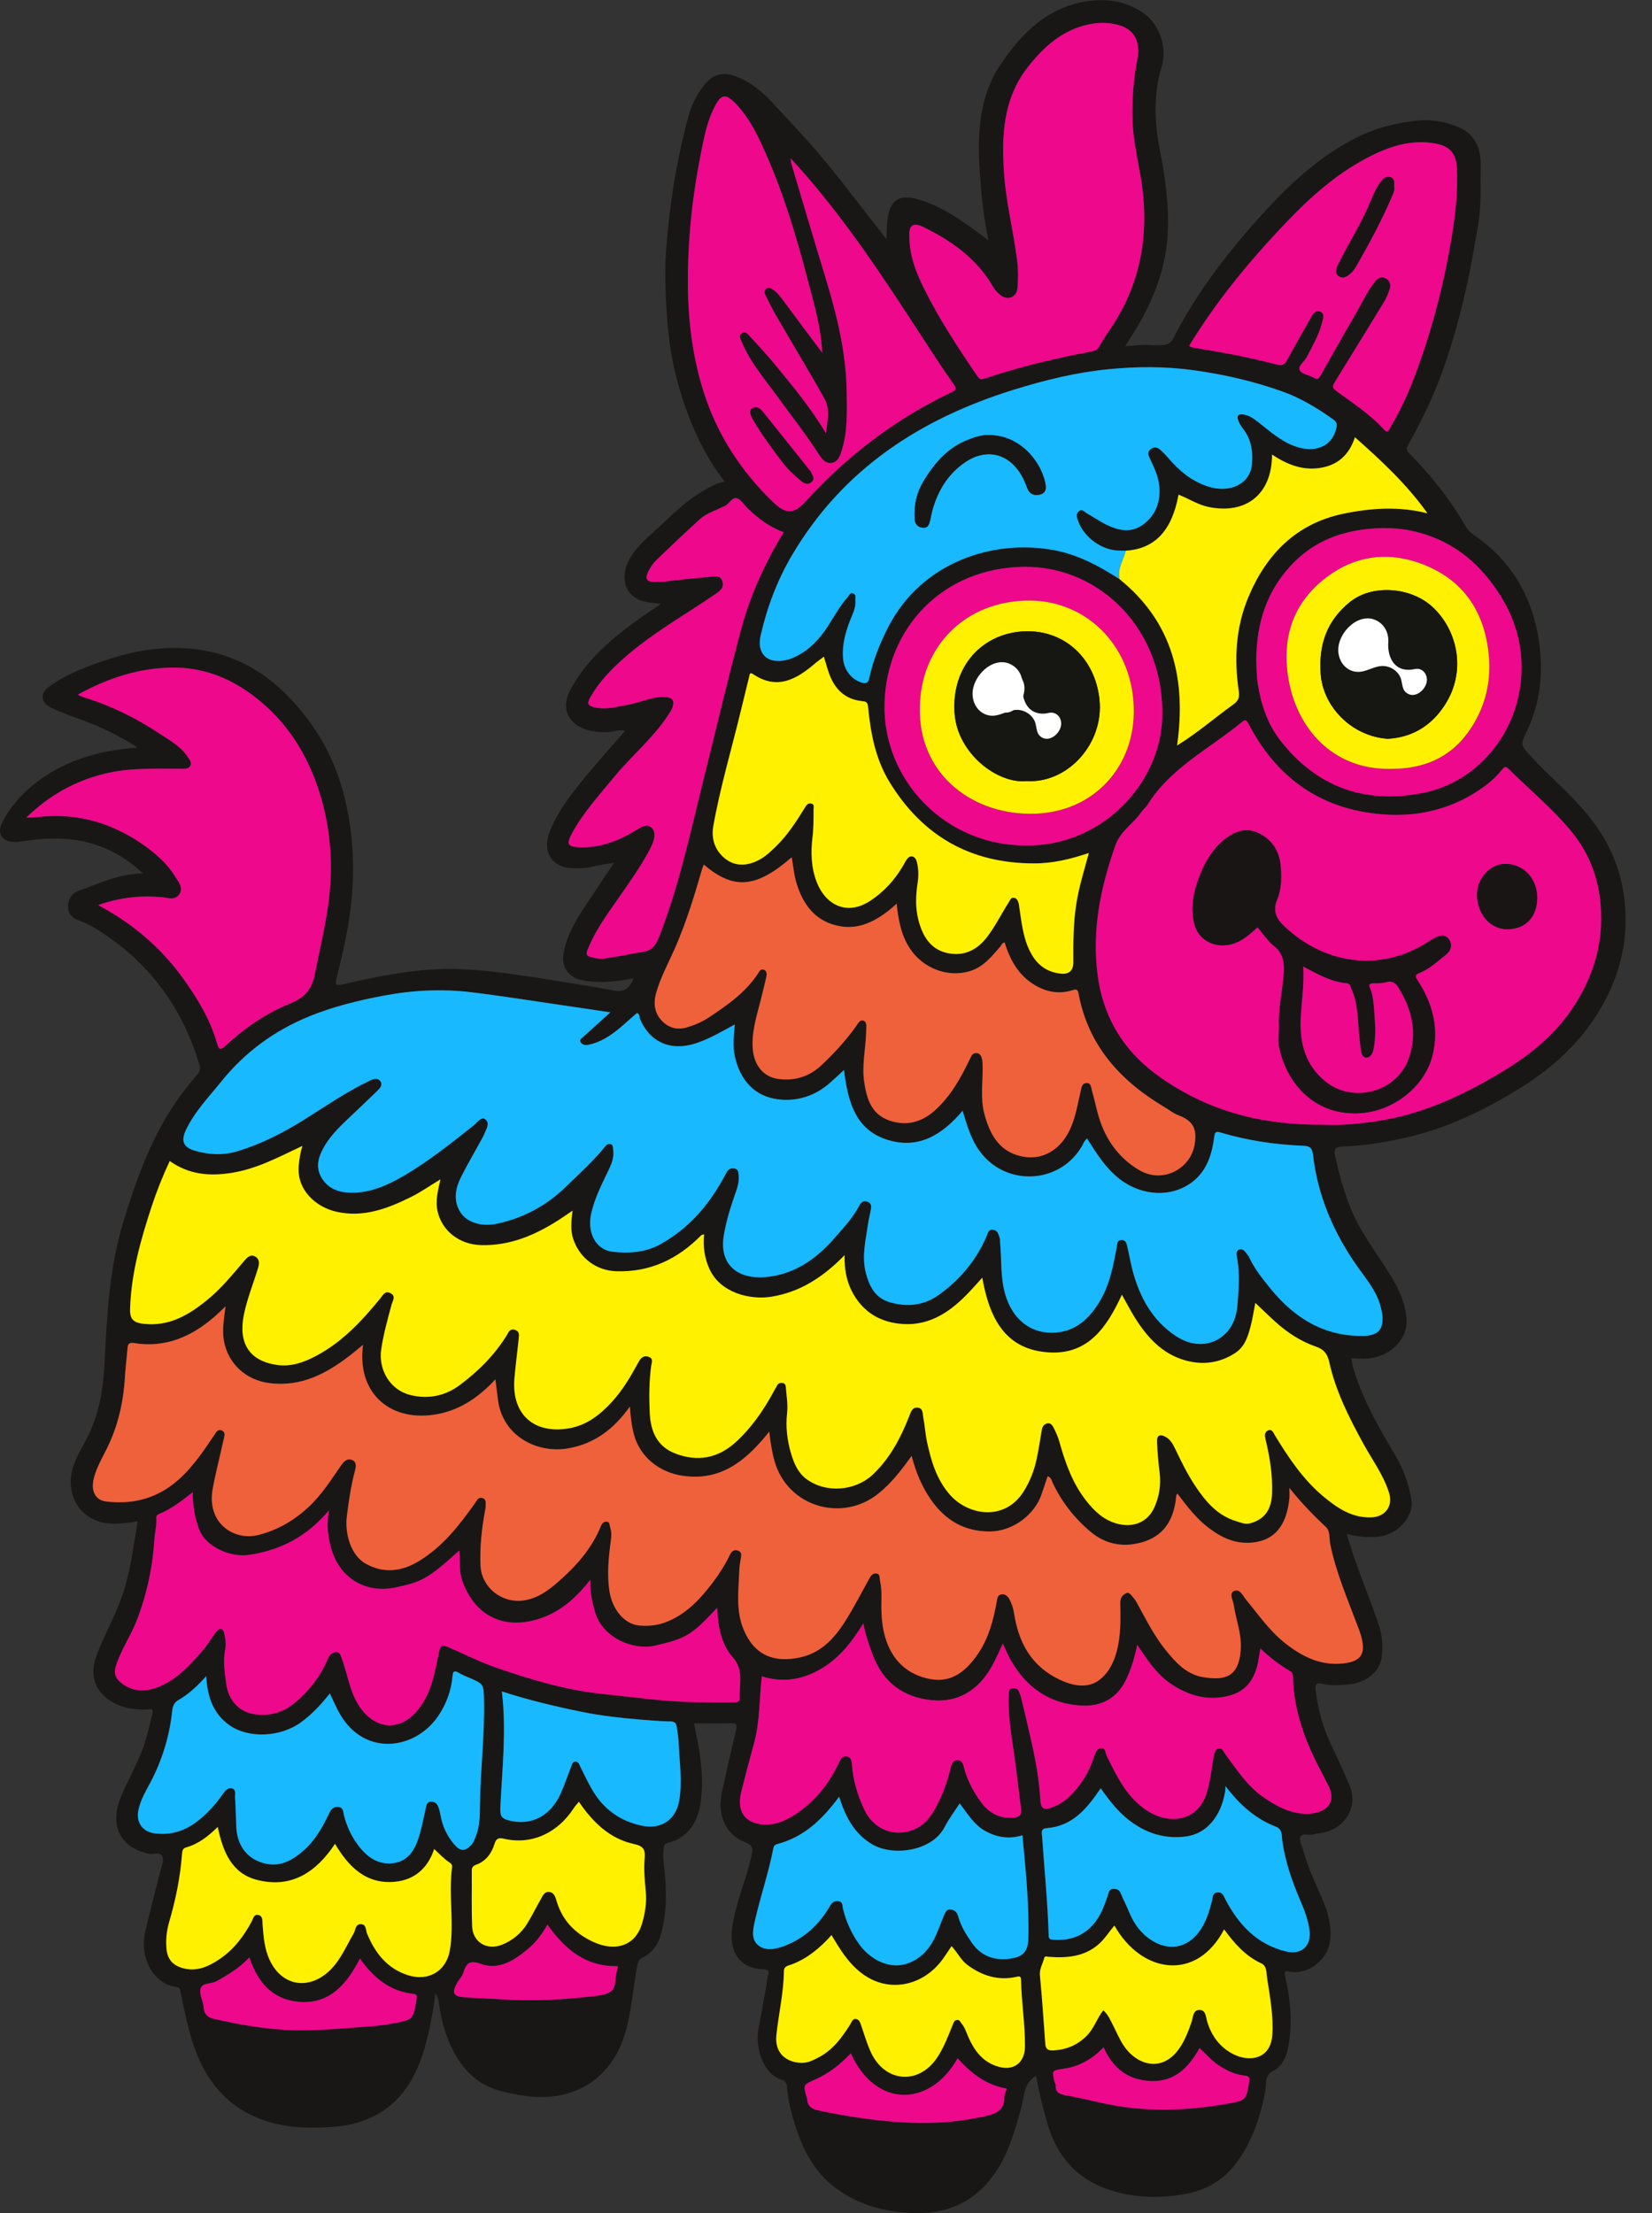 <svg width="56" height="75" viewBox="0 0 56 75" fill="none" xmlns="http://www.w3.org/2000/svg">
<rect x="0" y="0" width="56" height="75" fill="#333333" stroke="none"/>
<g clip-path="url(#clip0_1344_739)">
<path d="M45.651 51.976C45.96 53.077 46.408 54.069 46.748 55.098C46.861 55.442 46.877 55.783 46.84 56.128C46.782 56.669 46.298 57.05 45.649 57.09C45.374 57.106 45.095 57.133 44.828 57.061C44.6 57 44.578 57.105 44.599 57.279C44.676 57.91 44.835 58.519 45.108 59.096C45.329 59.56 45.543 60.028 45.746 60.5C46.065 61.245 45.571 62.021 44.722 62.13C44.664 62.137 44.604 62.141 44.55 62.161C44.392 62.222 44.152 62.093 44.08 62.25C44.027 62.367 44.141 62.562 44.183 62.721C44.304 63.174 44.487 63.603 44.68 64.028C44.942 64.605 45.19 65.188 45.075 65.842C44.981 66.38 44.392 66.936 43.717 66.814C43.563 66.785 43.521 66.794 43.566 66.988C43.755 67.806 43.827 68.636 43.648 69.465C43.581 69.771 43.435 70.043 43.126 70.202C42.866 70.335 42.934 70.629 42.893 70.85C42.726 71.74 42.448 72.579 41.899 73.312C41.468 73.888 40.873 74.224 40.191 74.349C39.342 74.503 38.483 74.492 37.641 74.222C36.498 73.857 35.817 73.066 35.498 71.935C35.35 71.413 35.214 70.889 35.122 70.341C34.684 70.597 34.724 71.057 34.616 71.438C34.401 72.195 34.199 72.95 33.747 73.614C32.983 74.738 31.909 75.103 30.604 74.977C29.759 74.896 28.988 74.648 28.306 74.133C27.507 73.528 27.136 72.669 26.873 71.748C26.783 71.431 26.705 71.106 26.685 70.773C26.679 70.657 26.659 70.527 26.521 70.488C25.838 70.291 25.597 69.353 25.712 68.75C25.823 68.167 25.929 67.583 26.024 66.997C26.04 66.902 26.136 66.74 25.89 66.736C25.05 66.723 24.709 66.109 24.82 65.314C24.936 64.488 25.29 63.729 25.467 62.921C25.52 62.679 25.556 62.546 25.258 62.431C24.592 62.172 24.304 61.508 24.472 60.731C24.624 60.028 24.783 59.327 24.952 58.627C24.998 58.439 24.961 58.39 24.765 58.398C24.355 58.413 23.944 58.403 23.529 58.403C23.681 59.154 23.832 59.897 23.791 60.659C23.754 61.327 23.628 61.963 22.97 62.332C22.945 62.346 22.919 62.36 22.893 62.371C22.762 62.425 22.538 62.455 22.518 62.536C22.465 62.748 22.48 62.986 22.506 63.208C22.601 64.017 22.62 64.827 22.387 65.611C22.299 65.905 22.095 66.189 21.785 66.337C21.663 66.395 21.628 66.48 21.604 66.608C21.458 67.363 21.416 68.136 21.198 68.879C20.753 70.388 19.576 71.177 18.022 71.053C17.727 71.029 17.434 70.965 17.143 70.904C16.037 70.671 15.454 69.902 15.109 68.895C14.992 68.553 14.918 68.2 14.873 67.841C14.862 67.75 14.831 67.673 14.755 67.553C14.684 68.198 14.567 68.791 14.402 69.374C13.944 70.996 12.973 71.972 11.207 72.083C10.508 72.127 9.83 72.115 9.156 71.92C7.849 71.543 7.046 70.66 6.596 69.406C6.378 68.8 6.256 68.17 6.13 67.541C6.11 67.439 6.105 67.35 5.975 67.334C5.151 67.227 4.744 66.274 4.91 65.525C5.065 64.826 5.257 64.135 5.429 63.44C5.471 63.271 5.559 63.076 5.511 62.931C5.446 62.731 5.205 62.858 5.045 62.823C4.079 62.612 3.702 61.87 4.093 60.911C4.323 60.346 4.634 59.818 4.846 59.244C4.988 58.859 5.069 58.459 5.169 58.064C5.209 57.903 5.126 57.922 5.017 57.928C4.549 57.956 4.103 57.883 3.705 57.613C3.194 57.267 3.037 56.723 3.275 56.094C3.533 55.413 3.896 54.779 4.139 54.088C4.426 53.271 4.517 52.424 4.667 51.555C4.286 51.612 3.946 51.667 3.582 51.614C2.782 51.499 2.268 50.769 2.426 49.926C2.509 49.483 2.752 49.116 2.949 48.733C3.358 47.935 3.501 47.081 3.543 46.21C3.622 44.59 3.705 42.969 4.182 41.408C4.647 39.883 5.184 38.382 6.152 37.082C6.326 36.849 6.509 36.621 6.7 36.4C6.789 36.295 6.791 36.19 6.756 36.074C6.165 34.081 4.987 32.535 3.216 31.449C3.042 31.342 2.852 31.257 2.661 31.189C2.438 31.11 2.308 30.944 2.306 30.738C2.304 30.501 2.409 30.277 2.667 30.187C3.359 29.945 4.025 29.608 4.846 29.598C4.375 29.156 3.888 28.856 3.335 28.658C2.499 28.358 1.645 28.377 0.784 28.505C0.687 28.519 0.591 28.539 0.494 28.537C0.079 28.529 -0.115 28.247 0.073 27.877C0.329 27.376 0.694 26.949 1.13 26.597C2.145 25.777 3.337 25.426 4.666 25.336C3.999 24.901 3.319 24.587 2.607 24.335C2.306 24.23 2.006 24.115 1.72 23.975C1.375 23.805 1.354 23.49 1.671 23.264C2.281 22.829 2.973 22.57 3.679 22.341C4.582 22.049 5.507 21.895 6.451 21.981C7.717 22.095 8.8 22.63 9.702 23.531C10.696 24.526 11.363 25.694 11.692 27.073C11.963 28.21 12.029 29.348 11.915 30.502C11.829 31.382 11.638 32.245 11.419 33.1C11.345 33.389 11.371 33.414 11.646 33.352C12.839 33.077 14.041 32.835 15.271 32.837C15.914 32.838 16.56 32.905 17.199 32.989C18.184 33.12 19.162 33.29 20.143 33.446C20.372 33.483 20.599 33.533 20.828 33.573C21.15 33.629 21.364 33.49 21.469 33.155C20.887 33.267 20.311 33.334 19.725 33.215C19.279 33.124 19.024 32.779 19.102 32.321C19.195 31.762 19.463 31.279 19.768 30.814C20.105 30.301 20.446 29.791 20.815 29.236C20.518 29.29 20.271 29.322 20.03 29.382C19.844 29.428 19.659 29.426 19.473 29.425C18.706 29.424 18.357 28.87 18.646 28.152C18.929 27.45 19.395 26.873 19.866 26.3C20.29 25.786 20.737 25.29 21.192 24.766C20.965 24.705 20.757 24.819 20.543 24.814C20.297 24.808 20.059 24.795 19.823 24.709C19.226 24.49 19.026 23.959 19.325 23.393C19.769 22.553 20.43 21.914 21.169 21.34C21.555 21.04 21.957 20.764 22.41 20.462C22.225 20.44 22.088 20.431 21.954 20.409C21.201 20.282 21.002 19.629 21.303 19.02C21.523 18.577 21.896 18.264 22.249 17.944C22.739 17.498 23.2 17.012 23.779 16.672C24.023 16.529 24.261 16.378 24.566 16.321C23.83 15.37 23.37 14.314 23.041 13.201C22.801 12.394 22.665 11.565 22.609 10.721C22.558 9.975 22.526 9.231 22.58 8.487C22.689 6.951 22.935 5.437 23.334 3.95C23.435 3.573 23.608 3.222 23.849 2.912C24.207 2.449 24.576 2.399 25.169 2.685C25.573 2.88 25.896 3.17 26.195 3.493C26.755 4.096 27.326 4.692 27.854 5.322C28.472 6.06 29.051 6.832 29.646 7.589C29.77 7.746 29.893 7.905 30.044 8.098C30.062 7.821 30.059 7.588 30.096 7.361C30.192 6.772 30.498 6.589 31.076 6.744C31.942 6.976 32.64 7.506 33.346 8.021C33.385 8.048 33.42 8.08 33.508 8.151C33.354 7.428 33.282 6.754 33.23 6.077C33.126 4.727 33.13 3.369 33.912 2.196C34.613 1.144 35.499 0.251 36.834 0.045C37.529 -0.062 38.216 0.039 38.806 0.477C39.309 0.85 39.572 1.62 39.38 2.255C39.099 3.185 39.127 4.112 39.311 5.051C39.495 5.996 39.635 6.945 39.584 7.915C39.529 8.959 39.197 9.913 38.701 10.817C38.535 11.119 38.343 11.407 38.146 11.73C38.439 11.723 38.711 11.665 38.985 11.693C39.071 11.701 39.159 11.697 39.247 11.698C39.464 11.701 39.651 11.706 39.781 11.45C40.527 9.99 41.511 8.69 42.597 7.472C43.615 6.331 44.713 5.269 46.118 4.598C46.691 4.325 47.299 4.182 47.933 4.099C48.467 4.03 48.962 4.107 49.44 4.307C50.018 4.549 50.208 5.064 50.195 5.634C50.179 6.3 50.221 6.967 50.106 7.633C49.933 8.64 49.754 9.645 49.494 10.633C49.208 11.719 48.872 12.788 48.39 13.805C48.188 14.232 47.971 14.654 47.738 15.066C47.663 15.2 47.677 15.267 47.775 15.366C48.51 16.113 49.161 16.924 49.684 17.837C49.821 18.075 50.069 18.194 50.275 18.357C51.367 19.225 51.969 20.363 52.168 21.733C52.322 22.792 52.218 23.812 51.755 24.786C51.537 25.246 51.541 25.249 51.9 25.636C52.513 26.299 53.209 26.877 53.79 27.576C54.502 28.432 54.938 29.385 55.066 30.489C55.236 31.96 54.851 33.301 54.052 34.508C53.379 35.522 52.462 36.309 51.417 36.944C50.231 37.664 48.994 38.257 47.63 38.558C46.924 38.714 46.209 38.836 45.486 38.855C45.215 38.862 45.222 39.014 45.257 39.172C45.395 39.789 45.557 40.4 45.8 40.986C46.142 41.811 46.701 42.505 47.161 43.26C47.431 43.702 47.638 44.165 47.678 44.696C47.732 45.408 47.106 45.965 46.408 46.034C46.33 46.041 46.251 46.045 46.173 46.044C46.049 46.041 45.926 46.033 45.802 46.028C45.832 46.167 45.852 46.31 45.896 46.445C46.217 47.46 46.737 48.38 47.279 49.287C47.562 49.761 47.751 50.264 47.843 50.804C47.944 51.392 47.379 52.019 46.706 52.078C46.363 52.108 46.026 52.083 45.654 51.981L45.651 51.976ZM38.16 18.663C38.082 18.661 38.003 18.658 37.925 18.657C37.353 18.649 36.757 18.218 36.554 17.673C36.507 17.548 36.453 17.422 36.574 17.323C36.69 17.228 36.77 17.356 36.857 17.404C37.071 17.524 37.273 17.665 37.491 17.774C37.913 17.985 38.354 18.077 38.765 17.765C39.186 17.444 39.346 17.001 39.297 16.47C39.265 16.127 39.116 15.833 38.976 15.533C38.923 15.419 38.883 15.314 39.008 15.219C39.136 15.122 39.249 15.164 39.35 15.258C39.444 15.345 39.533 15.438 39.616 15.535C39.984 15.968 40.411 16.315 40.962 16.49C41.689 16.722 42.378 16.4 42.437 15.744C42.474 15.344 42.431 14.923 42.167 14.57C42.099 14.479 42.03 14.388 41.984 14.274C41.891 14.046 42.013 14.024 42.171 14.05C42.347 14.08 42.495 14.182 42.636 14.292C43.036 14.606 43.414 14.952 43.908 15.127C44.572 15.361 45.127 15.139 45.287 14.56C45.321 14.438 45.345 14.321 45.207 14.223C44.672 13.842 44.114 13.499 43.496 13.276C42.522 12.924 41.517 12.695 40.489 12.55C39.511 12.412 38.535 12.417 37.56 12.514C36.471 12.622 35.41 12.883 34.363 13.208C31.2 14.191 28.577 15.892 26.853 18.806C26.347 19.661 26.004 20.575 25.782 21.544C25.648 22.128 25.991 22.547 26.723 22.349C26.826 22.321 26.925 22.274 27.02 22.226C27.461 22 27.782 21.648 28.051 21.24C28.271 20.904 28.46 20.547 28.728 20.243C28.783 20.18 28.816 20.067 28.928 20.113C29.036 20.157 28.987 20.267 28.995 20.349C29.01 20.519 28.962 20.673 28.895 20.831C28.696 21.302 28.536 21.781 28.578 22.308C28.607 22.692 28.851 23.027 29.219 23.135C29.361 23.177 29.431 23.141 29.465 22.983C29.6 22.369 29.83 21.79 30.12 21.23C31.232 19.081 33.629 18.248 35.745 18.646C36.565 18.801 37.264 19.189 37.951 19.626C39.77 21.094 40.216 23.041 39.903 25.263C40.582 24.846 41.173 24.328 41.809 23.872C41.993 23.74 42.022 23.619 41.992 23.418C41.832 22.334 41.89 21.264 42.314 20.246C42.924 18.782 43.941 17.741 45.539 17.409C46.472 17.215 47.422 17.151 48.389 17.394C47.687 16.407 46.825 15.608 45.931 14.819C45.734 15.421 45.341 15.775 44.719 15.861C44.125 15.944 43.612 15.73 43.121 15.404C43.122 16.741 42.249 17.445 40.965 17.179C40.601 17.104 40.295 16.894 39.952 16.764C39.731 17.984 39.145 18.601 38.162 18.663L38.16 18.663ZM5.755 39.347C5.517 39.856 5.316 40.359 5.146 40.875C4.774 42.008 4.447 43.151 4.411 44.354C4.401 44.715 4.531 44.828 4.898 44.865C5.733 44.95 6.384 44.572 7 44.075C7.488 43.682 7.877 43.202 8.279 42.731C8.373 42.621 8.492 42.489 8.652 42.582C8.81 42.673 8.795 42.821 8.742 42.994C8.584 43.514 8.378 44.018 8.268 44.556C8.073 45.516 8.45 46.122 9.394 46.257C9.879 46.326 10.319 46.161 10.74 45.937C11.616 45.469 12.274 44.757 12.893 44.001C12.986 43.887 13.052 43.73 13.238 43.824C13.434 43.924 13.314 44.073 13.278 44.205C13.141 44.704 13.003 45.201 12.926 45.714C12.818 46.428 13.235 47.108 13.912 47.275C14.518 47.424 15.091 47.307 15.584 46.941C16.215 46.47 16.771 45.918 17.188 45.237C17.242 45.149 17.282 45.017 17.451 45.065C17.614 45.112 17.599 45.23 17.587 45.344C17.541 45.801 17.478 46.256 17.44 46.713C17.34 47.91 18.077 48.596 19.26 48.409C19.882 48.311 20.346 47.945 20.755 47.496C21.113 47.102 21.38 46.646 21.635 46.181C21.706 46.053 21.791 45.92 21.98 45.977C22.172 46.035 22.087 46.199 22.074 46.298C22.004 46.828 22.002 47.359 22.027 47.888C22.057 48.499 22.268 49.017 22.896 49.259C23.655 49.551 24.349 49.411 24.938 48.876C25.462 48.399 25.868 47.818 26.209 47.194C26.256 47.109 26.301 47.023 26.351 46.94C26.391 46.872 26.457 46.857 26.53 46.868C26.616 46.881 26.635 46.941 26.64 47.017C26.663 47.307 26.715 47.596 26.682 47.89C26.63 48.354 26.686 48.81 26.816 49.253C26.912 49.583 27.045 49.903 27.335 50.119C27.994 50.612 28.992 50.536 29.594 49.965C30.176 49.412 30.536 48.724 30.823 47.991C30.879 47.848 30.921 47.689 31.102 47.702C31.302 47.715 31.275 47.912 31.301 48.042C31.353 48.311 31.367 48.587 31.424 48.854C31.564 49.506 31.747 50.142 32.206 50.659C32.833 51.365 34.058 51.555 34.694 50.554C34.915 50.207 35.056 49.844 35.139 49.453C35.21 49.12 35.261 48.782 35.319 48.446C35.337 48.338 35.399 48.258 35.499 48.236C35.614 48.211 35.681 48.305 35.724 48.393C35.795 48.541 35.865 48.693 35.91 48.85C36.111 49.567 36.355 50.263 36.823 50.859C37.093 51.203 37.398 51.496 37.833 51.625C38.395 51.791 38.901 51.599 39.132 51.085C39.297 50.717 39.361 50.322 39.311 49.912C39.268 49.562 39.237 49.21 39.221 48.859C39.212 48.639 39.326 48.587 39.52 48.697C39.693 48.794 39.774 48.965 39.854 49.131C40.056 49.553 40.261 49.972 40.521 50.362C40.875 50.892 41.279 51.368 41.923 51.555C42.068 51.598 42.202 51.668 42.372 51.624C42.856 51.499 43.103 51.171 43.122 50.605C43.142 49.993 43.05 49.395 42.906 48.803C42.875 48.674 42.846 48.532 42.995 48.472C43.129 48.419 43.168 48.559 43.223 48.648C43.69 49.411 44.183 50.152 44.883 50.73C45.351 51.117 45.841 51.443 46.484 51.421C46.963 51.405 47.23 51.037 47.087 50.585C46.895 49.98 46.517 49.473 46.218 48.926C45.735 48.044 45.279 47.15 45.062 46.161C44.999 45.876 44.878 45.727 44.607 45.634C44.093 45.458 43.643 45.162 43.24 44.799C43.013 44.595 42.796 44.381 42.555 44.154C42.499 44.44 42.463 44.691 42.398 44.936C42.305 45.285 42.206 45.633 41.871 45.852C41.345 46.196 40.773 46.267 40.187 46.103C39.387 45.881 38.869 45.299 38.45 44.617C38.305 44.382 38.178 44.137 38.032 43.877C37.53 44.958 36.907 45.898 35.593 45.833C34.071 45.758 33.539 44.659 33.299 43.3C33.099 43.517 32.934 43.71 32.756 43.889C32.126 44.527 31.412 44.971 30.463 44.857C29.847 44.782 29.354 44.502 29.008 43.981C28.728 43.56 28.618 43.086 28.631 42.537C27.908 43.277 27.127 43.786 26.15 43.944C25.433 44.06 24.419 43.818 24.051 43.004C23.885 42.638 23.825 42.247 23.869 41.827C23.815 41.848 23.783 41.851 23.766 41.868C22.974 42.669 22.036 43.12 20.891 43.081C20.212 43.058 19.657 42.638 19.437 41.999C19.331 41.691 19.368 41.379 19.409 41.028C19.232 41.148 19.097 41.243 18.959 41.332C18.149 41.853 17.291 42.225 16.301 42.195C15.577 42.173 14.979 41.716 14.831 41.037C14.754 40.678 14.853 40.323 14.932 39.967C14.584 40.177 14.263 40.403 13.915 40.575C13.129 40.963 12.316 41.269 11.414 41.067C10.713 40.91 10.047 40.329 10.129 39.486C10.15 39.267 10.182 39.054 10.252 38.833C9.456 39.208 8.705 39.616 7.836 39.75C7.092 39.865 6.406 39.806 5.757 39.347H5.755ZM20.693 34.306C20.083 34.216 19.524 34.132 18.964 34.051C17.968 33.907 16.974 33.746 15.976 33.625C14.981 33.504 13.985 33.556 13.001 33.742C12.138 33.905 11.285 34.113 10.47 34.448C9.294 34.931 8.299 35.659 7.501 36.651C7.072 37.184 6.589 37.676 6.295 38.309C6.13 38.662 6.213 38.878 6.59 38.991C7.068 39.133 7.553 39.16 8.036 39.016C8.866 38.768 9.627 38.374 10.357 37.915C11.069 37.467 11.763 36.989 12.525 36.626C12.654 36.564 12.802 36.509 12.895 36.644C12.982 36.771 12.87 36.887 12.78 36.975C12.514 37.237 12.239 37.492 11.969 37.75C11.614 38.09 11.246 38.414 10.993 38.849C10.789 39.199 10.681 39.549 10.906 39.923C11.125 40.286 11.485 40.411 11.882 40.419C12.56 40.433 13.155 40.158 13.723 39.825C14.553 39.337 15.302 38.733 16.056 38.138C16.178 38.042 16.309 37.83 16.445 37.928C16.619 38.054 16.484 38.267 16.412 38.436C16.385 38.498 16.354 38.558 16.321 38.617C16.09 39.038 15.846 39.452 15.631 39.88C15.446 40.248 15.361 40.641 15.574 41.031C15.784 41.415 16.296 41.586 16.845 41.47C17.748 41.278 18.528 40.853 19.189 40.21C19.64 39.771 20.111 39.351 20.507 38.859C20.561 38.791 20.619 38.748 20.707 38.776C20.793 38.805 20.773 38.885 20.783 38.95C20.82 39.185 20.75 39.396 20.652 39.602C20.419 40.096 20.162 40.579 20.04 41.118C19.89 41.783 20.202 42.364 20.781 42.423C21.328 42.479 21.875 42.446 22.379 42.168C23.385 41.614 24.082 40.773 24.604 39.774C24.677 39.632 24.747 39.576 24.889 39.597C25.033 39.619 25.029 39.73 25.038 39.843C25.053 40.025 25.013 40.193 24.954 40.361C24.781 40.857 24.618 41.352 24.533 41.878C24.369 42.89 25.049 43.357 25.947 43.279C26.908 43.196 27.654 42.68 28.274 41.972C28.583 41.618 28.909 41.275 29.13 40.852C29.186 40.744 29.279 40.665 29.422 40.73C29.553 40.79 29.534 40.901 29.516 41.008C29.489 41.162 29.447 41.314 29.425 41.468C29.347 42.019 29.205 42.567 29.347 43.128C29.463 43.585 29.666 43.983 30.153 44.128C30.746 44.305 31.323 44.243 31.833 43.875C32.539 43.365 33.085 42.718 33.435 41.913C33.478 41.813 33.492 41.659 33.652 41.673C33.822 41.688 33.851 41.84 33.892 41.971C33.903 42.007 33.896 42.049 33.899 42.088C33.957 42.678 33.904 43.275 34.072 43.856C34.324 44.727 34.961 45.22 35.779 45.159C36.466 45.108 36.903 44.699 37.245 44.154C37.613 43.571 37.736 42.906 37.858 42.242C37.876 42.143 37.864 42.038 37.998 42.022C38.146 42.004 38.182 42.118 38.207 42.222C38.273 42.497 38.319 42.777 38.391 43.051C38.63 43.958 39.062 44.749 39.862 45.278C40.801 45.901 41.848 45.382 41.942 44.268C41.986 43.739 42.03 43.212 41.944 42.682C41.926 42.571 41.867 42.385 42.018 42.34C42.165 42.297 42.237 42.474 42.327 42.573C42.34 42.587 42.342 42.609 42.351 42.627C42.539 43.019 42.81 43.356 43.083 43.688C43.892 44.677 44.896 45.295 46.218 45.271C46.72 45.262 46.909 45.046 46.857 44.55C46.849 44.473 46.827 44.398 46.809 44.321C46.69 43.798 46.353 43.397 46.052 42.977C45.225 41.82 44.67 40.551 44.507 39.131C44.478 38.88 44.382 38.836 44.167 38.827C43.227 38.789 42.3 38.652 41.396 38.386C41.24 38.339 41.184 38.332 41.159 38.529C41.083 39.112 40.914 39.669 40.424 40.049C39.718 40.595 38.7 40.538 37.948 39.951C37.474 39.581 37.166 39.086 36.851 38.583C36.751 38.658 36.722 38.763 36.669 38.852C35.908 40.14 34.08 40.217 33.202 39.002C32.911 38.6 32.777 38.134 32.628 37.641C31.943 38.459 31.119 38.97 30.048 38.616C28.962 38.257 28.737 37.279 28.609 36.262C28.436 36.42 28.287 36.56 28.135 36.695C27.629 37.142 27.015 37.336 26.368 37.253C25.572 37.152 25.089 36.599 24.91 35.804C24.829 35.449 24.878 35.099 24.906 34.715C24.45 34.967 24.04 35.209 23.583 35.358C22.738 35.632 22.029 35.323 21.697 34.535C21.669 34.47 21.699 34.371 21.591 34.329C21.243 34.621 20.922 34.955 20.519 35.185C20.339 35.288 20.15 35.364 19.95 35.406C19.858 35.424 19.74 35.415 19.685 35.325C19.621 35.221 19.734 35.171 19.794 35.116C20.08 34.853 20.371 34.594 20.692 34.306L20.693 34.306ZM7.643 44.276C7.492 44.418 7.389 44.521 7.281 44.615C6.493 45.3 5.607 45.691 4.537 45.514C4.397 45.491 4.338 45.537 4.326 45.673C4.298 46.005 4.257 46.337 4.236 46.669C4.185 47.52 4 48.335 3.619 49.101C3.463 49.414 3.286 49.719 3.192 50.061C3.07 50.507 3.219 50.837 3.597 50.883C4.413 50.982 5.169 50.824 5.841 50.319C6.434 49.871 6.836 49.266 7.245 48.665C7.316 48.56 7.371 48.407 7.529 48.482C7.664 48.546 7.602 48.691 7.579 48.799C7.459 49.353 7.313 49.901 7.212 50.458C7 51.623 7.937 52.225 8.753 52.02C9.411 51.855 9.965 51.529 10.454 51.078C10.898 50.668 11.218 50.159 11.56 49.668C11.651 49.538 11.769 49.399 11.946 49.482C12.119 49.563 12.058 49.75 12.025 49.88C11.894 50.384 11.819 50.896 11.757 51.411C11.697 51.902 11.853 52.682 12.397 52.99C13.008 53.335 13.616 53.254 14.184 52.915C14.992 52.432 15.566 51.702 16.101 50.944C16.169 50.849 16.213 50.718 16.364 50.77C16.5 50.817 16.462 50.947 16.463 51.051C16.464 51.109 16.449 51.167 16.439 51.225C16.329 51.826 16.265 52.431 16.289 53.043C16.319 53.809 17.04 54.364 17.792 54.231C18.244 54.152 18.582 53.903 18.908 53.62C19.521 53.087 20.057 52.493 20.368 51.725C20.404 51.636 20.463 51.564 20.559 51.567C20.682 51.57 20.66 51.69 20.687 51.768C20.739 51.921 20.726 52.081 20.705 52.235C20.631 52.79 20.576 53.342 20.658 53.905C20.75 54.532 21.162 55.041 21.671 55.087C22.007 55.118 22.334 55.077 22.649 54.944C23.297 54.669 23.751 54.174 24.164 53.629C24.391 53.33 24.589 53.016 24.751 52.678C24.805 52.567 24.89 52.506 25.013 52.546C25.146 52.588 25.137 52.695 25.115 52.81C25.089 52.944 25.067 53.081 25.063 53.218C25.04 53.892 24.937 54.569 25.209 55.226C25.566 56.086 26.231 56.361 27.12 56.169C27.992 55.979 28.459 55.297 28.872 54.578C29.076 54.221 29.27 53.859 29.468 53.498C29.523 53.4 29.592 53.303 29.715 53.325C29.843 53.347 29.812 53.474 29.832 53.565C29.874 53.749 29.886 53.934 29.881 54.123C29.87 54.575 29.877 55.027 30.003 55.466C30.228 56.257 30.758 56.762 31.551 56.905C32.29 57.038 32.788 56.597 33.175 56.014C33.523 55.488 33.678 54.896 33.788 54.286C33.806 54.184 33.811 54.054 33.945 54.031C34.079 54.008 34.171 54.102 34.225 54.207C34.301 54.353 34.352 54.509 34.378 54.676C34.531 55.672 34.969 56.473 35.923 56.922C36.547 57.216 37.041 57.192 37.412 56.804C37.719 56.483 37.852 56.074 37.923 55.64C37.996 55.201 37.985 54.758 37.976 54.317C37.973 54.15 38.061 54.042 38.179 53.99C38.289 53.941 38.36 54.08 38.43 54.155C38.489 54.218 38.53 54.301 38.572 54.377C38.861 54.902 39.129 55.44 39.508 55.908C39.85 56.332 40.215 56.744 40.788 56.837C41.501 56.953 42.018 56.861 42.063 55.853C42.086 55.34 41.895 54.872 41.821 54.38C41.797 54.224 41.659 54.004 41.824 53.923C42.029 53.823 42.129 54.075 42.241 54.211C42.659 54.718 43.033 55.264 43.556 55.678C44.101 56.111 44.703 56.425 45.413 56.382C46.133 56.338 46.324 56.071 46.135 55.42C46.108 55.327 46.072 55.236 46.038 55.144C45.694 54.221 45.297 53.315 45.097 52.343C45.056 52.144 45.098 51.895 44.953 51.757C44.531 51.355 44.12 50.943 43.712 50.427C43.712 50.596 43.719 50.684 43.71 50.769C43.641 51.466 43.377 52.188 42.443 52.276C41.865 52.331 41.396 52.103 40.958 51.767C40.543 51.45 40.232 51.035 39.913 50.617C39.892 50.652 39.877 50.666 39.875 50.681C39.818 51.402 39.526 51.992 38.817 52.234C38.165 52.456 37.514 52.37 36.965 51.907C36.418 51.445 35.984 50.891 35.68 50.239C35.644 50.162 35.633 50.064 35.514 50.032C35.449 50.226 35.382 50.419 35.319 50.613C35.083 51.344 34.321 51.896 33.56 51.901C32.692 51.906 32.041 51.519 31.555 50.818C31.25 50.378 31.047 49.891 30.904 49.338C30.557 49.822 30.226 50.253 29.791 50.606C28.552 51.614 26.706 51.063 26.262 49.533C26.168 49.212 26.12 48.882 26.077 48.514C26.024 48.582 26.002 48.613 25.977 48.643C25.24 49.534 24.41 50.2 23.137 50.012C22.363 49.898 21.698 49.383 21.493 48.621C21.413 48.325 21.38 48.02 21.352 47.667C20.809 48.436 20.144 48.933 19.253 49.086C18.221 49.264 17.024 48.679 16.878 47.413C16.853 47.198 16.824 46.983 16.794 46.746C16.2 47.383 15.537 47.828 14.687 47.947C13.169 48.158 12.092 47.166 12.309 45.573C12.161 45.694 12.036 45.802 11.905 45.903C11.092 46.537 10.23 47.01 9.137 46.873C8.342 46.774 7.737 46.219 7.593 45.449C7.522 45.068 7.594 44.712 7.645 44.276L7.643 44.276ZM44.853 38.114C45.418 38.146 46.104 38.087 46.782 37.977C48.218 37.745 49.513 37.15 50.758 36.419C51.723 35.852 52.603 35.182 53.245 34.256C54.058 33.083 54.428 31.778 54.222 30.345C54.107 29.539 53.794 28.819 53.27 28.18C52.63 27.398 51.85 26.764 51.141 26.056C51.033 25.948 50.988 25.995 50.919 26.08C50.753 26.287 50.561 26.47 50.348 26.627C49.109 27.543 47.7 27.776 46.229 27.515C44.44 27.197 43.159 26.137 42.327 24.535C42.239 24.366 42.197 24.387 42.089 24.476C40.994 25.377 39.674 26.021 38.893 27.282C38.842 27.364 38.755 27.424 38.7 27.505C38.431 27.909 37.987 28.141 37.805 28.66C37.306 30.082 37.011 31.512 37.206 33.022C37.398 34.516 38.124 35.669 39.359 36.528C40.977 37.653 42.776 38.136 44.853 38.113V38.114ZM23.858 29.301C23.829 29.375 23.808 29.419 23.795 29.466C23.542 30.348 23.273 31.223 22.908 32.068C22.68 32.596 22.395 33.102 22.239 33.66C22.143 34.003 22.186 34.334 22.434 34.593C22.663 34.833 22.953 34.918 23.295 34.815C23.551 34.737 23.794 34.634 24.013 34.489C24.644 34.073 25.267 33.643 25.694 32.993C25.737 32.927 25.787 32.817 25.898 32.864C25.996 32.906 25.996 33.011 25.978 33.097C25.935 33.307 25.878 33.515 25.828 33.724C25.696 34.284 25.499 34.832 25.509 35.42C25.52 36.065 25.857 36.508 26.419 36.57C26.951 36.629 27.434 36.483 27.829 36.115C28.267 35.705 28.674 35.265 29.022 34.773C29.082 34.688 29.148 34.552 29.261 34.586C29.394 34.627 29.367 34.777 29.364 34.894C29.363 34.953 29.36 35.011 29.357 35.069C29.332 35.599 29.216 36.127 29.293 36.657C29.374 37.216 29.527 37.751 30.131 37.967C30.709 38.174 31.235 38.039 31.687 37.635C32.231 37.148 32.575 36.519 32.886 35.873C32.938 35.763 32.974 35.68 33.108 35.69C33.236 35.7 33.265 35.806 33.289 35.895C33.313 35.988 33.306 36.09 33.308 36.188C33.317 36.706 33.23 37.227 33.367 37.741C33.544 38.407 33.841 38.986 34.563 39.173C35.329 39.37 36.001 38.958 36.322 38.159C36.476 37.775 36.541 37.37 36.634 36.971C36.659 36.865 36.669 36.713 36.822 36.703C36.991 36.691 36.983 36.855 37.013 36.956C37.088 37.208 37.141 37.467 37.209 37.721C37.43 38.539 37.866 39.204 38.603 39.647C39.083 39.935 39.663 39.888 40.082 39.522C40.378 39.263 40.51 38.928 40.52 38.533C40.531 38.105 40.278 37.919 39.924 37.786C39.771 37.728 39.639 37.617 39.496 37.533C37.987 36.641 36.884 35.442 36.556 33.655C36.528 33.501 36.44 33.532 36.345 33.561C35.883 33.701 35.454 33.617 35.051 33.368C34.512 33.036 34.233 32.52 34.054 31.938C33.965 31.956 33.949 32.033 33.905 32.083C33.615 32.416 33.338 32.765 32.891 32.907C32.13 33.148 31.265 32.811 30.824 32.115C30.541 31.667 30.45 31.166 30.394 30.625C30.293 30.714 30.217 30.788 30.133 30.853C29.656 31.224 29.129 31.493 28.51 31.395C27.665 31.261 27.218 30.677 26.992 29.901C26.912 29.629 26.888 29.34 26.837 29.052C25.631 30.1 24.875 30.165 23.858 29.302L23.858 29.301ZM38.549 55.742C38.461 56.177 38.347 56.532 38.19 56.88C37.888 57.544 37.349 57.833 36.665 57.799C35.587 57.745 34.792 57.191 34.262 56.257C34.16 56.077 34.084 55.885 33.994 55.695C33.865 55.965 33.758 56.228 33.619 56.473C33.177 57.254 32.513 57.7 31.603 57.617C30.633 57.527 29.935 57.019 29.585 56.08C29.459 55.744 29.339 55.406 29.265 55.011C28.873 55.652 28.45 56.192 27.829 56.555C27.191 56.929 26.529 57.029 25.825 56.808C25.734 57.569 25.763 58.32 25.568 59.046C25.416 59.609 25.263 60.171 25.124 60.736C24.953 61.428 25.297 61.846 26.008 61.829C26.416 61.82 26.761 61.63 27.077 61.406C27.688 60.972 28.135 60.394 28.448 59.714C28.501 59.598 28.562 59.499 28.707 59.524C28.855 59.55 28.869 59.671 28.878 59.791C28.917 60.332 29.071 60.843 29.3 61.328C29.618 62.003 30.324 62.276 30.987 61.997C31.288 61.871 31.499 61.639 31.66 61.362C31.907 60.938 32.082 60.486 32.203 60.009C32.238 59.874 32.249 59.659 32.444 59.649C32.648 59.638 32.661 59.861 32.701 59.991C32.821 60.389 33.016 60.746 33.257 61.075C33.514 61.425 33.858 61.623 34.314 61.602C34.536 61.592 34.642 61.519 34.611 61.283C34.522 60.605 34.451 59.924 34.349 59.248C34.257 58.645 34.173 58.044 34.195 57.433C34.199 57.334 34.184 57.227 34.328 57.214C34.441 57.204 34.517 57.245 34.553 57.356C34.57 57.411 34.598 57.464 34.611 57.52C34.731 58.02 34.853 58.52 34.964 59.022C35.109 59.672 35.227 60.326 35.266 60.993C35.284 61.302 35.386 61.355 35.683 61.242C35.886 61.165 36.066 61.053 36.227 60.902C36.637 60.519 36.918 60.058 37.091 59.528C37.135 59.393 37.187 59.241 37.34 59.239C37.48 59.237 37.468 59.405 37.518 59.506C37.864 60.207 38.191 60.909 38.891 61.364C39.638 61.849 40.622 61.732 40.913 60.735C41.029 60.338 41.073 59.934 41.142 59.531C41.162 59.413 41.193 59.276 41.315 59.249C41.438 59.222 41.477 59.369 41.539 59.451C41.922 59.96 42.263 60.505 42.797 60.881C43.265 61.211 43.768 61.485 44.355 61.465C44.87 61.448 45.389 61.139 44.991 60.434C44.928 60.324 44.879 60.207 44.819 60.095C44.267 59.074 43.858 58.011 43.83 56.831C43.829 56.746 43.807 56.671 43.733 56.629C43.369 56.42 43.04 56.163 42.723 55.861C42.695 56.034 42.675 56.178 42.648 56.321C42.542 56.868 42.264 57.294 41.711 57.451C40.969 57.661 40.291 57.473 39.665 57.042C39.194 56.719 38.898 56.248 38.549 55.741V55.742ZM6.534 50.569C6.149 50.874 5.808 51.136 5.407 51.303C5.33 51.335 5.293 51.376 5.3 51.453C5.321 51.681 5.253 51.901 5.24 52.126C5.18 53.085 4.985 54.013 4.639 54.912C4.432 55.45 4.092 55.924 3.923 56.481C3.85 56.718 3.924 56.88 4.096 57.021C4.486 57.339 4.916 57.349 5.364 57.173C5.997 56.924 6.44 56.434 6.87 55.938C7.042 55.74 7.173 55.507 7.333 55.297C7.421 55.183 7.548 55.149 7.593 55.322C7.638 55.5 7.674 55.7 7.639 55.875C7.557 56.283 7.616 56.681 7.672 57.077C7.751 57.636 8.114 58.018 8.625 58.092C9.105 58.162 9.552 58.06 9.945 57.745C10.467 57.327 10.864 56.817 11.122 56.202C11.18 56.063 11.28 55.994 11.404 55.99C11.533 55.986 11.557 56.126 11.593 56.222C11.651 56.376 11.696 56.535 11.741 56.694C11.857 57.115 11.967 57.538 12.233 57.899C12.734 58.581 13.497 58.677 14.081 58.045C14.6 57.482 14.725 56.771 14.867 56.067C14.931 55.75 14.961 55.717 15.252 55.844C15.793 56.082 16.322 56.347 16.883 56.538C18.024 56.927 19.174 57.272 20.381 57.402C20.972 57.466 21.565 57.53 22.156 57.596C23.073 57.699 23.989 57.696 24.907 57.692C25.018 57.692 25.084 57.65 25.078 57.543C25.056 57.075 25.224 56.598 24.841 56.163C24.438 55.706 24.341 55.105 24.311 54.485C23.434 55.434 23.23 55.532 22.208 55.769C21.477 55.938 20.427 55.514 20.173 54.631C20.074 54.287 19.994 53.944 20.015 53.537C19.579 54.086 19.117 54.519 18.52 54.769C17.275 55.29 16.138 54.892 15.671 53.567C15.554 53.238 15.605 52.898 15.57 52.544C14.518 53.495 14.314 53.612 13.386 53.802C12.423 53.999 11.572 53.511 11.265 52.585C11.119 52.146 11.062 51.697 11.151 51.187C10.408 52.074 9.496 52.549 8.409 52.698C7.82 52.778 6.983 52.431 6.756 51.837C6.604 51.438 6.537 51.038 6.535 50.571L6.534 50.569ZM0.89 27.709C1.069 27.7 1.177 27.701 1.284 27.689C2.573 27.537 3.74 27.866 4.803 28.591C5.251 28.897 5.658 29.251 5.945 29.719C6.055 29.898 6.228 30.087 6.075 30.308C5.923 30.531 5.68 30.419 5.475 30.402C4.74 30.341 4.026 30.421 3.326 30.673C4.494 31.292 5.461 32.117 6.22 33.177C6.703 33.851 7.129 34.56 7.36 35.367C7.415 35.559 7.464 35.605 7.634 35.447C8.284 34.845 9.014 34.339 9.831 34.01C10.329 33.809 10.572 33.528 10.675 33.006C10.873 31.991 11.132 30.986 11.197 29.952C11.258 28.991 11.166 28.034 10.903 27.103C10.5 25.674 9.766 24.456 8.56 23.557C7.756 22.958 6.86 22.615 5.844 22.623C4.696 22.633 3.647 22.988 2.636 23.54C2.698 23.57 2.746 23.603 2.8 23.619C3.738 23.903 4.61 24.329 5.423 24.871C5.763 25.097 6.133 25.297 6.364 25.654C6.42 25.74 6.507 25.835 6.456 25.943C6.403 26.055 6.283 26.054 6.171 26.05C6.082 26.047 5.994 26.05 5.905 26.05C5.112 26.047 4.32 26.028 3.538 26.222C2.538 26.47 1.676 26.944 0.89 27.709H0.89ZM27.879 11.965C27.866 11.826 27.857 11.723 27.847 11.62C27.779 10.909 27.577 10.228 27.398 9.541C26.982 7.941 26.505 6.363 25.805 4.86C25.568 4.351 25.296 3.864 24.894 3.465C24.602 3.175 24.446 3.207 24.255 3.561C24.058 3.926 23.945 4.32 23.859 4.719C23.62 5.827 23.446 6.944 23.37 8.079C23.252 9.84 23.311 11.575 23.852 13.276C24.313 14.726 25.111 15.955 26.197 17.006C26.638 17.433 26.905 17.439 27.312 16.992C28.727 15.439 30.369 14.191 32.267 13.287C32.422 13.213 32.43 13.168 32.34 13.038C32.066 12.647 31.798 12.251 31.538 11.85C30.081 9.608 28.641 7.353 26.805 5.368C26.814 5.439 26.812 5.5 26.828 5.554C27.209 6.829 27.585 8.104 27.973 9.376C28.359 10.636 28.678 11.91 28.701 13.236C28.713 13.941 28.742 14.651 28.512 15.335C28.455 15.506 28.369 15.68 28.166 15.691C27.984 15.701 27.866 15.564 27.774 15.419C27.321 14.709 26.797 14.049 26.302 13.368C25.89 12.802 25.429 12.265 25.155 11.609C25.111 11.504 25.024 11.376 25.155 11.291C25.287 11.206 25.372 11.346 25.445 11.424C25.725 11.726 26.005 12.031 26.267 12.349C26.879 13.089 27.49 13.83 28 14.683C28.051 14.266 28.151 13.86 27.939 13.487C27.397 12.536 26.834 11.597 26.285 10.65C26.164 10.441 26.06 10.222 25.95 10.006C25.913 9.932 25.9 9.855 25.965 9.789C26.039 9.713 26.124 9.766 26.181 9.802C26.315 9.884 26.418 10.005 26.513 10.132C26.959 10.734 27.408 11.332 27.881 11.965H27.879ZM30.826 7.955C30.817 8.626 31.037 9.201 31.31 9.752C31.829 10.803 32.472 11.782 33.132 12.749C33.199 12.848 33.253 12.871 33.37 12.832C34.567 12.427 35.793 12.138 37.034 11.906C37.132 11.887 37.21 11.838 37.264 11.741C37.358 11.571 37.461 11.403 37.573 11.244C38.694 9.643 38.989 7.876 38.662 5.972C38.552 5.329 38.405 4.69 38.389 4.03C38.371 3.342 38.426 2.664 38.557 1.988C38.663 1.439 38.457 1.04 38.024 0.885C37.656 0.753 37.276 0.747 36.897 0.829C36.007 1.021 35.38 1.586 34.837 2.279C34.004 3.344 33.951 4.582 34.033 5.846C34.097 6.843 34.35 7.814 34.475 8.802C34.516 9.121 34.519 9.451 34.489 9.771C34.46 10.085 34.146 10.195 33.903 9.995C33.814 9.922 33.729 9.831 33.672 9.732C33.122 8.773 32.271 8.168 31.304 7.695C30.975 7.534 30.815 7.621 30.825 7.954L30.826 7.955ZM27.928 22.255C27.813 22.342 27.715 22.408 27.626 22.485C26.995 23.024 26.34 23.4 25.52 22.842C25.407 22.764 25.407 22.88 25.39 22.951C25.296 23.338 25.2 23.724 25.107 24.111C24.794 25.407 24.411 26.688 24.178 28.003C24.104 28.422 24.231 28.812 24.566 29.087C24.89 29.352 25.261 29.354 25.641 29.186C25.899 29.072 26.096 28.884 26.294 28.693C26.7 28.301 26.999 27.831 27.293 27.355C27.343 27.274 27.392 27.21 27.498 27.232C27.616 27.257 27.577 27.355 27.577 27.424C27.576 27.747 27.579 28.068 27.54 28.393C27.479 28.901 27.496 29.411 27.687 29.901C27.965 30.616 28.672 31.083 29.521 30.513C29.96 30.218 30.31 29.837 30.584 29.386C30.634 29.302 30.675 29.214 30.731 29.134C30.776 29.069 30.844 29.004 30.924 29.024C31.007 29.046 31.055 29.11 31.08 29.211C31.138 29.446 31.141 29.684 31.106 29.915C31.041 30.337 31.025 30.759 31.13 31.171C31.265 31.704 31.529 32.172 32.113 32.298C32.67 32.418 33.123 32.201 33.471 31.739C33.754 31.362 33.961 30.94 34.214 30.546C34.249 30.491 34.266 30.417 34.36 30.425C34.458 30.433 34.492 30.504 34.519 30.577C34.54 30.631 34.542 30.692 34.551 30.75C34.638 31.31 34.687 31.88 34.992 32.382C35.216 32.751 35.543 32.955 35.969 32.997C36.242 33.023 36.385 32.886 36.383 32.615C36.378 31.946 36.38 31.28 36.486 30.614C36.579 30.039 36.754 29.487 36.908 28.908C36.292 29.115 35.695 29.26 35.061 29.26C32.897 29.263 31.264 28.33 30.145 26.491C29.673 25.717 29.51 24.841 29.425 23.952C29.409 23.789 29.343 23.773 29.216 23.76C28.647 23.701 28.302 23.361 28.11 22.844C28.043 22.663 27.995 22.476 27.927 22.255H27.928ZM6.99 56.805C6.682 57.142 6.398 57.413 6.057 57.606C5.9 57.696 5.854 57.819 5.837 57.982C5.746 58.846 5.494 59.658 5.086 60.427C4.933 60.718 4.761 61.005 4.692 61.337C4.605 61.752 4.818 62.073 5.244 62.13C5.763 62.2 6.228 62.063 6.647 61.752C7.006 61.486 7.3 61.161 7.556 60.795C7.626 60.694 7.718 60.568 7.863 60.607C8.017 60.649 7.959 60.806 7.967 60.913C7.991 61.255 7.995 61.598 8.012 61.94C8.044 62.581 8.421 63.042 9.04 63.164C9.536 63.261 9.933 63.027 10.289 62.714C10.681 62.371 10.931 61.929 11.151 61.464C11.209 61.341 11.281 61.225 11.457 61.235C11.649 61.245 11.632 61.413 11.658 61.515C11.751 61.881 11.903 62.215 12.126 62.516C12.427 62.922 12.811 63.212 13.339 63.139C13.868 63.067 14.084 62.644 14.22 62.187C14.311 61.879 14.367 61.561 14.439 61.247C14.461 61.15 14.478 61.057 14.617 61.058C14.736 61.058 14.808 61.119 14.847 61.209C14.89 61.306 14.912 61.413 14.932 61.518C15.001 61.892 15.153 62.226 15.405 62.513C15.611 62.748 15.766 62.75 15.981 62.515C16.049 62.442 16.08 62.352 16.118 62.261C16.264 61.907 16.267 61.526 16.271 61.164C16.283 59.983 16.433 58.808 16.407 57.626C16.394 57.065 16.401 57.066 15.871 56.844C15.764 56.799 15.656 56.751 15.556 56.693C15.422 56.614 15.355 56.609 15.339 56.798C15.298 57.283 15.135 57.733 14.866 58.138C14.098 59.288 12.381 59.557 11.526 58.094C11.397 57.873 11.3 57.634 11.181 57.389C10.882 57.763 10.576 58.094 10.208 58.363C9.511 58.873 8.432 58.925 7.78 58.467C7.231 58.081 7.03 57.517 6.989 56.806L6.99 56.805ZM40.309 11.722C40.37 11.769 40.445 11.783 40.524 11.795C41.448 11.943 42.368 12.113 43.272 12.353C43.475 12.407 43.547 12.359 43.633 12.198C43.888 11.727 44.154 11.263 44.419 10.797C44.496 10.66 44.59 10.482 44.769 10.568C44.924 10.643 44.841 10.832 44.807 10.962C44.703 11.37 44.485 11.73 44.297 12.101C44.217 12.259 43.982 12.402 44.062 12.554C44.13 12.683 44.381 12.709 44.537 12.803C44.672 12.886 44.712 12.818 44.77 12.716C45.144 12.053 45.515 11.388 45.902 10.732C46.134 10.338 46.318 9.914 46.603 9.55C46.708 9.416 46.845 9.356 46.986 9.441C47.102 9.511 47.16 9.637 47.107 9.796C47.058 9.946 47.003 10.091 46.921 10.225C46.366 11.132 45.81 12.039 45.25 12.943C45.17 13.072 45.142 13.137 45.299 13.252C45.859 13.663 46.448 14.041 46.919 14.563C47.047 14.705 47.079 14.571 47.121 14.5C47.428 13.981 47.692 13.441 47.907 12.879C48.415 11.553 48.801 10.193 49.071 8.798C49.268 7.777 49.433 6.754 49.387 5.707C49.365 5.21 49.153 4.956 48.663 4.866C47.829 4.713 47.078 4.968 46.358 5.343C45.203 5.944 44.27 6.82 43.388 7.76C42.239 8.986 41.184 10.284 40.308 11.723L40.309 11.722ZM26.566 18.035C26.09 17.862 25.702 17.57 25.348 17.229C25.228 17.113 25.131 16.938 24.989 16.888C24.82 16.829 24.733 17.061 24.585 17.137C24.292 17.287 23.961 17.378 23.713 17.604C23.213 18.059 22.721 18.524 22.235 18.995C22.125 19.102 22.039 19.242 21.97 19.381C21.857 19.606 21.925 19.716 22.169 19.718C22.325 19.719 22.48 19.716 22.637 19.695C23.158 19.627 23.683 19.584 24.207 19.534C24.317 19.523 24.414 19.528 24.471 19.659C24.524 19.784 24.515 19.891 24.43 19.985C24.372 20.049 24.296 20.099 24.224 20.148C23.201 20.847 22.116 21.455 21.178 22.278C20.733 22.669 20.322 23.09 20.025 23.603C19.872 23.869 19.927 23.924 20.225 23.982C20.585 24.052 20.922 23.943 21.265 23.887C21.694 23.817 22.091 23.599 22.539 23.621C22.797 23.633 22.873 23.73 22.794 23.975C22.77 24.048 22.725 24.115 22.683 24.18C22.169 24.991 21.418 25.597 20.816 26.333C20.307 26.955 19.759 27.544 19.378 28.26C19.192 28.61 19.247 28.694 19.634 28.711C20.358 28.743 20.989 28.482 21.591 28.115C21.735 28.027 21.903 27.916 22.054 28.022C22.224 28.142 22.201 28.348 22.139 28.533C22.115 28.607 22.082 28.679 22.047 28.747C21.73 29.356 21.329 29.912 20.938 30.474C20.572 30.999 20.194 31.517 19.947 32.115C19.898 32.237 19.819 32.373 20.004 32.427C20.161 32.473 20.337 32.504 20.497 32.482C20.929 32.424 21.355 32.325 21.787 32.26C22.071 32.217 22.217 32.062 22.322 31.798C23.016 30.05 23.399 28.215 23.853 26.399C24.277 24.702 24.674 22.999 25.128 21.31C25.44 20.151 25.942 19.062 26.566 18.033V18.035ZM28.444 60.889C27.884 61.651 27.253 62.261 26.34 62.496C26.272 62.514 26.231 62.556 26.215 62.638C26.056 63.462 25.779 64.256 25.595 65.071C25.534 65.345 25.444 65.695 25.684 65.909C25.947 66.143 26.294 66.051 26.607 65.944C26.617 65.941 26.625 65.934 26.633 65.93C27.287 65.669 27.77 65.214 28.121 64.613C28.19 64.494 28.26 64.411 28.418 64.431C28.581 64.451 28.552 64.588 28.573 64.675C28.678 65.107 28.854 65.504 29.11 65.868C29.509 66.435 30.148 66.721 30.698 66.561C31.136 66.433 31.442 66.131 31.65 65.74C31.791 65.476 31.88 65.184 32.002 64.909C32.047 64.808 32.089 64.681 32.247 64.713C32.375 64.738 32.446 64.814 32.481 64.944C32.572 65.278 32.755 65.571 32.95 65.849C33.253 66.281 33.689 66.447 34.208 66.382C34.67 66.324 34.849 66.148 34.86 65.688C34.889 64.521 34.766 63.361 34.659 62.197C34.209 62.34 33.797 62.268 33.405 62.056C33.014 61.843 32.796 61.458 32.53 61.116C32.346 61.402 32.157 61.653 32.014 61.929C31.594 62.737 30.273 62.918 29.572 62.507C28.945 62.139 28.661 61.563 28.443 60.891L28.444 60.889ZM41.544 60.53C41.536 60.639 41.537 60.675 41.531 60.708C41.394 61.554 40.9 62.143 40.206 62.236C39.496 62.33 38.856 62.131 38.287 61.695C37.892 61.392 37.592 61.001 37.312 60.602C36.853 61.283 36.363 61.886 35.482 61.953C35.268 61.969 35.317 62.115 35.326 62.23C35.401 63.338 35.514 64.443 35.547 65.554C35.55 65.644 35.544 65.722 35.678 65.733C36.136 65.767 36.546 65.685 36.907 65.37C37.267 65.056 37.42 64.638 37.559 64.21C37.592 64.109 37.603 64.017 37.73 64.012C37.843 64.008 37.938 64.031 37.989 64.156C38.078 64.372 38.187 64.58 38.276 64.797C38.436 65.188 38.669 65.516 39.029 65.749C39.618 66.13 40.239 66.02 40.653 65.459C40.884 65.145 40.989 64.78 41.088 64.411C41.117 64.299 41.087 64.141 41.28 64.131C41.452 64.122 41.477 64.253 41.536 64.364C41.986 65.22 42.601 65.884 43.579 66.129C44.119 66.264 44.468 65.946 44.388 65.393C44.342 65.08 44.241 64.786 44.116 64.498C43.819 63.806 43.563 63.104 43.464 62.349C43.445 62.199 43.477 61.992 43.252 61.905C42.568 61.64 42.032 61.177 41.544 60.53H41.544ZM7.381 61.913C7.052 62.237 6.721 62.491 6.306 62.608C6.19 62.641 6.179 62.73 6.171 62.837C6.111 63.618 5.956 64.38 5.736 65.132C5.65 65.421 5.617 65.725 5.643 66.032C5.673 66.378 5.837 66.588 6.171 66.689C6.646 66.833 7.052 66.654 7.433 66.399C7.917 66.075 8.259 65.626 8.532 65.116C8.582 65.023 8.607 64.856 8.764 64.897C8.92 64.938 8.892 65.097 8.901 65.22C8.932 65.62 8.961 66.018 9.128 66.393C9.504 67.234 10.336 67.457 11.051 66.888C11.501 66.531 11.709 66.001 11.989 65.522C12.056 65.407 12.043 65.195 12.243 65.207C12.425 65.218 12.396 65.413 12.443 65.527C12.716 66.186 13.123 66.709 13.829 66.936C14.507 67.155 15.107 66.815 15.242 66.127C15.29 65.881 15.305 65.626 15.31 65.374C15.322 64.68 15.229 63.985 15.323 63.292C15.335 63.203 15.3 63.158 15.245 63.122C15.05 62.994 14.892 62.822 14.719 62.659C14.502 63.319 14.045 63.707 13.393 63.77C12.414 63.865 11.819 63.267 11.356 62.485C10.719 63.447 9.874 64.011 8.7 63.704C7.854 63.483 7.556 62.75 7.381 61.913H7.381ZM34.779 28.651C37.317 28.694 39.319 26.581 39.397 24.349C39.503 21.352 37.287 19.19 34.73 19.209C31.958 19.23 30.053 21.289 29.984 23.825C29.912 26.455 32.075 28.67 34.779 28.651ZM42.585 22.387C42.596 22.662 42.597 22.933 42.642 23.207C42.753 23.893 42.976 24.545 43.395 25.084C44.614 26.651 46.214 27.249 48.18 26.882C50.074 26.529 51.411 24.871 51.564 23.003C51.645 22.006 51.411 21.064 50.877 20.209C50.217 19.151 49.342 18.382 48.105 18.048C47.454 17.872 46.81 17.859 46.158 17.951C45.298 18.072 44.532 18.399 43.898 19.021C42.953 19.95 42.59 21.096 42.585 22.386V22.387ZM28.188 65.577C27.797 66.018 27.373 66.365 26.84 66.572C26.737 66.612 26.575 66.622 26.573 66.799C26.565 67.535 26.393 68.252 26.317 68.98C26.26 69.53 26.6 69.887 27.16 69.907C27.385 69.916 27.572 69.816 27.758 69.718C28.238 69.467 28.541 69.047 28.822 68.604C28.87 68.528 28.902 68.396 29.024 68.422C29.14 68.446 29.166 68.566 29.202 68.669C29.307 68.973 29.396 69.285 29.533 69.573C30.013 70.575 31.138 70.658 31.758 69.744C31.995 69.395 32.141 69.001 32.298 68.613C32.329 68.535 32.348 68.464 32.443 68.454C32.532 68.444 32.55 68.521 32.593 68.572C32.71 68.71 32.758 68.881 32.829 69.041C33.022 69.475 33.284 69.839 33.754 70.01C34.388 70.239 34.736 69.863 34.743 69.38C34.753 68.611 34.624 67.855 34.611 67.09C34.608 66.968 34.552 66.971 34.46 66.992C33.847 67.133 33.304 66.961 32.809 66.603C32.576 66.435 32.456 66.166 32.256 65.952C32.153 66.105 32.06 66.251 31.959 66.391C31.303 67.297 30.129 67.572 29.206 66.869C28.755 66.525 28.472 66.063 28.188 65.578V65.577ZM37.778 65.256C37.6 65.463 37.469 65.683 37.279 65.858C36.78 66.316 36.176 66.361 35.55 66.315C35.478 66.31 35.42 66.274 35.396 66.366C35.345 66.56 35.233 66.729 35.255 66.953C35.33 67.73 35.38 68.51 35.438 69.289C35.452 69.461 35.567 69.495 35.705 69.487C36.14 69.463 36.515 69.314 36.833 68.998C37.087 68.747 37.186 68.401 37.4 68.128C37.565 68.27 37.64 68.454 37.729 68.627C37.844 68.853 37.942 69.09 38.079 69.302C38.541 70.014 39.456 70.276 40.04 69.325C40.194 69.074 40.299 68.804 40.392 68.528C40.447 68.367 40.439 68.125 40.647 68.115C40.891 68.102 40.878 68.371 40.929 68.53C41.082 69.014 41.364 69.387 41.813 69.615C42.355 69.89 43.079 69.792 43.132 68.95C43.172 68.299 43.05 67.667 42.953 67.031C42.926 66.853 42.952 66.626 42.759 66.538C42.214 66.287 41.842 65.856 41.498 65.384C40.564 67.173 38.694 66.882 37.78 65.257L37.778 65.256ZM17.013 57.321C17.169 58.631 17.029 59.893 16.965 61.154C16.945 61.555 16.965 61.633 17.352 61.713C18.05 61.855 18.675 61.514 19.001 60.793C19.138 60.492 19.241 60.175 19.362 59.867C19.389 59.795 19.405 59.702 19.501 59.697C19.612 59.692 19.632 59.789 19.672 59.869C19.801 60.132 19.928 60.397 20.075 60.651C20.453 61.305 21.015 61.712 21.756 61.87C22.407 62.008 22.911 61.672 23.023 61.022C23.137 60.365 23.033 59.711 23.005 59.055C22.997 58.879 22.967 58.704 22.943 58.53C22.927 58.414 22.883 58.34 22.739 58.336C22.406 58.329 22.072 58.305 21.74 58.277C21.066 58.221 20.393 58.149 19.73 58.013C18.826 57.829 17.927 57.615 17.013 57.32L17.013 57.321ZM19.623 61.059C19.564 61.133 19.498 61.202 19.446 61.281C18.924 62.085 18.053 62.545 17.061 62.308C16.896 62.269 16.813 62.32 16.764 62.482C16.664 62.816 16.469 63.074 16.128 63.199C16.04 63.232 15.991 63.284 15.992 63.394C15.999 64.024 15.979 64.655 16.004 65.284C16.026 65.82 16.509 66.106 17.013 65.905C17.377 65.76 17.672 65.516 17.877 65.18C18.034 64.922 18.167 64.651 18.317 64.389C18.387 64.266 18.442 64.097 18.618 64.116C18.792 64.134 18.831 64.307 18.873 64.443C19.071 65.093 19.503 65.527 20.106 65.806C20.875 66.163 21.54 65.928 21.76 65.198C21.867 64.844 21.926 64.473 21.889 64.098C21.853 63.726 21.819 63.352 21.851 62.98C21.876 62.692 21.825 62.565 21.492 62.492C20.667 62.314 20.094 61.754 19.623 61.06L19.623 61.059ZM12.203 66.373C11.754 67.243 11.177 67.931 10.127 67.84C9.235 67.763 8.726 67.17 8.456 66.333C8.125 66.683 7.736 66.923 7.332 67.145C7.151 67.244 6.846 67.181 6.797 67.409C6.755 67.6 6.889 67.822 6.905 68.034C6.925 68.302 7.086 68.384 7.308 68.432C8.301 68.649 9.3 68.82 10.321 68.804C10.73 68.797 11.14 68.781 11.548 68.747C12.132 68.698 12.72 68.684 13.299 68.577C14.016 68.445 14.006 68.444 14.122 67.743C14.143 67.612 14.117 67.584 14.015 67.572C13.229 67.481 12.67 67.042 12.203 66.373ZM28.843 69.585C28.491 69.949 28.106 70.265 27.642 70.468C27.223 70.652 27.219 70.643 27.352 71.102C27.355 71.111 27.362 71.12 27.362 71.129C27.372 71.426 27.57 71.483 27.819 71.536C28.631 71.709 29.448 71.832 30.276 71.901C31.337 71.991 32.386 71.949 33.426 71.707C33.769 71.627 34.046 71.512 34.043 71.089C34.042 70.988 34.096 70.887 34.126 70.78C33.431 70.666 32.916 70.258 32.46 69.754C31.521 71.429 29.665 71.435 28.843 69.585ZM37.41 69.38C37.024 69.781 36.587 70.029 36.071 70.105C35.654 70.166 35.651 70.15 35.748 70.562C35.757 70.6 35.79 70.636 35.787 70.671C35.77 70.902 35.905 70.965 36.103 71.001C36.513 71.077 36.921 71.17 37.328 71.263C38.755 71.589 40.186 71.543 41.614 71.292C42.247 71.181 42.243 71.16 42.344 70.541C42.364 70.418 42.353 70.356 42.191 70.34C41.87 70.307 41.582 70.169 41.31 69.991C41.065 69.83 40.88 69.605 40.662 69.406C40.291 70.067 39.817 70.559 39.004 70.523C38.249 70.489 37.728 70.103 37.409 69.38H37.41ZM20.947 66.63C19.853 66.661 19.142 66.053 18.559 65.223C18.38 65.544 18.16 65.834 17.877 66.066C17.415 66.445 16.907 66.776 16.284 66.551C15.915 66.417 15.801 66.541 15.708 66.853C15.67 66.98 15.559 67.082 15.493 67.202C15.334 67.494 15.33 67.65 15.708 67.682C16.119 67.716 16.532 67.725 16.944 67.752C18.064 67.826 19.179 67.772 20.291 67.628C20.604 67.588 20.844 67.497 20.861 67.123C20.868 66.962 20.916 66.803 20.948 66.63L20.947 66.63Z" fill="#191715"/>
<path d="M5.755 39.347C6.405 39.805 7.09 39.865 7.834 39.75C8.703 39.616 9.454 39.208 10.25 38.833C10.181 39.054 10.149 39.267 10.127 39.485C10.045 40.329 10.711 40.91 11.412 41.066C12.315 41.268 13.127 40.962 13.913 40.574C14.262 40.403 14.582 40.176 14.93 39.966C14.851 40.324 14.752 40.678 14.83 41.036C14.976 41.716 15.575 42.174 16.299 42.195C17.289 42.225 18.148 41.853 18.957 41.332C19.096 41.243 19.23 41.148 19.407 41.028C19.366 41.378 19.329 41.691 19.435 41.999C19.655 42.638 20.211 43.058 20.89 43.081C22.035 43.12 22.973 42.668 23.764 41.868C23.781 41.85 23.814 41.847 23.867 41.827C23.823 42.248 23.884 42.638 24.049 43.004C24.417 43.818 25.431 44.06 26.148 43.944C27.125 43.787 27.907 43.276 28.63 42.537C28.616 43.086 28.726 43.56 29.006 43.981C29.352 44.501 29.845 44.782 30.461 44.856C31.41 44.971 32.124 44.527 32.754 43.889C32.932 43.709 33.098 43.517 33.297 43.3C33.537 44.659 34.069 45.758 35.592 45.833C36.905 45.898 37.529 44.958 38.03 43.876C38.176 44.136 38.303 44.382 38.448 44.617C38.867 45.298 39.385 45.881 40.185 46.103C40.771 46.266 41.343 46.195 41.869 45.852C42.204 45.633 42.303 45.285 42.396 44.936C42.461 44.691 42.497 44.439 42.553 44.154C42.794 44.381 43.012 44.595 43.238 44.799C43.641 45.162 44.092 45.457 44.605 45.634C44.877 45.726 44.997 45.876 45.06 46.161C45.277 47.15 45.734 48.044 46.216 48.926C46.516 49.473 46.894 49.98 47.085 50.584C47.228 51.036 46.961 51.405 46.482 51.421C45.839 51.443 45.349 51.116 44.881 50.73C44.181 50.152 43.687 49.411 43.221 48.647C43.166 48.559 43.127 48.418 42.993 48.472C42.844 48.531 42.873 48.674 42.905 48.803C43.048 49.395 43.141 49.992 43.12 50.605C43.102 51.171 42.854 51.498 42.37 51.624C42.2 51.667 42.066 51.597 41.921 51.555C41.277 51.367 40.873 50.891 40.52 50.361C40.26 49.972 40.054 49.553 39.852 49.131C39.772 48.965 39.691 48.795 39.518 48.696C39.324 48.586 39.21 48.638 39.22 48.858C39.235 49.21 39.266 49.562 39.309 49.911C39.359 50.322 39.295 50.716 39.13 51.085C38.899 51.598 38.392 51.791 37.831 51.624C37.396 51.495 37.092 51.203 36.821 50.858C36.353 50.263 36.109 49.567 35.908 48.85C35.863 48.692 35.794 48.541 35.722 48.392C35.68 48.304 35.613 48.21 35.498 48.236C35.398 48.258 35.336 48.338 35.317 48.446C35.259 48.782 35.209 49.119 35.138 49.452C35.054 49.844 34.913 50.207 34.692 50.554C34.056 51.555 32.831 51.365 32.204 50.658C31.745 50.141 31.563 49.505 31.422 48.854C31.365 48.586 31.352 48.31 31.299 48.042C31.273 47.912 31.301 47.715 31.1 47.702C30.919 47.69 30.877 47.848 30.821 47.991C30.534 48.725 30.174 49.412 29.592 49.965C28.99 50.536 27.992 50.612 27.333 50.119C27.044 49.903 26.911 49.582 26.814 49.253C26.684 48.809 26.628 48.353 26.681 47.89C26.714 47.596 26.661 47.307 26.639 47.017C26.633 46.94 26.614 46.88 26.528 46.868C26.455 46.857 26.389 46.872 26.349 46.94C26.299 47.023 26.254 47.109 26.207 47.194C25.866 47.817 25.46 48.399 24.936 48.876C24.348 49.41 23.654 49.551 22.894 49.258C22.266 49.016 22.055 48.499 22.026 47.888C22 47.358 22.003 46.827 22.072 46.298C22.085 46.198 22.17 46.034 21.978 45.977C21.789 45.92 21.704 46.052 21.633 46.181C21.378 46.646 21.111 47.102 20.753 47.496C20.345 47.945 19.88 48.311 19.258 48.409C18.075 48.596 17.338 47.91 17.438 46.713C17.477 46.256 17.539 45.8 17.585 45.344C17.597 45.23 17.612 45.112 17.449 45.065C17.28 45.017 17.24 45.148 17.186 45.237C16.77 45.917 16.213 46.47 15.582 46.94C15.09 47.306 14.517 47.424 13.91 47.275C13.233 47.108 12.815 46.428 12.924 45.714C13.002 45.201 13.14 44.704 13.276 44.205C13.312 44.073 13.432 43.924 13.236 43.824C13.05 43.729 12.984 43.887 12.891 44.001C12.273 44.756 11.614 45.468 10.738 45.937C10.318 46.162 9.877 46.326 9.392 46.256C8.448 46.121 8.072 45.515 8.267 44.556C8.376 44.017 8.582 43.514 8.741 42.994C8.793 42.82 8.809 42.672 8.65 42.581C8.491 42.49 8.371 42.62 8.277 42.73C7.875 43.202 7.486 43.682 6.999 44.074C6.382 44.572 5.731 44.95 4.896 44.865C4.529 44.828 4.398 44.715 4.41 44.353C4.446 43.15 4.772 42.008 5.144 40.875C5.314 40.359 5.515 39.856 5.753 39.347H5.755Z" fill="#FFF100"/>
<path d="M20.693 34.306C20.373 34.594 20.082 34.853 19.795 35.117C19.736 35.171 19.623 35.222 19.686 35.325C19.741 35.415 19.86 35.425 19.951 35.406C20.151 35.364 20.341 35.289 20.52 35.186C20.923 34.956 21.244 34.622 21.592 34.329C21.701 34.371 21.67 34.47 21.698 34.536C22.03 35.323 22.739 35.633 23.584 35.358C24.04 35.209 24.451 34.968 24.907 34.716C24.879 35.099 24.831 35.449 24.911 35.805C25.091 36.6 25.573 37.152 26.369 37.254C27.016 37.337 27.629 37.143 28.136 36.695C28.288 36.56 28.437 36.421 28.61 36.262C28.739 37.279 28.963 38.256 30.049 38.616C31.12 38.97 31.944 38.459 32.63 37.641C32.779 38.134 32.913 38.601 33.203 39.003C34.081 40.218 35.909 40.14 36.67 38.852C36.723 38.763 36.752 38.658 36.852 38.583C37.167 39.087 37.476 39.582 37.949 39.952C38.701 40.538 39.719 40.596 40.425 40.049C40.916 39.669 41.084 39.112 41.16 38.529C41.185 38.333 41.241 38.34 41.397 38.386C42.301 38.653 43.228 38.79 44.168 38.828C44.383 38.837 44.479 38.88 44.508 39.131C44.671 40.551 45.227 41.82 46.053 42.977C46.354 43.397 46.691 43.799 46.811 44.322C46.828 44.397 46.85 44.473 46.858 44.551C46.91 45.046 46.721 45.262 46.219 45.272C44.897 45.295 43.894 44.677 43.084 43.689C42.811 43.356 42.541 43.019 42.352 42.627C42.344 42.609 42.341 42.587 42.328 42.574C42.239 42.474 42.166 42.297 42.019 42.341C41.868 42.385 41.927 42.571 41.945 42.683C42.032 43.213 41.987 43.74 41.943 44.268C41.849 45.382 40.803 45.9 39.863 45.279C39.062 44.749 38.632 43.959 38.392 43.052C38.32 42.778 38.275 42.498 38.208 42.222C38.183 42.119 38.147 42.005 37.999 42.022C37.864 42.038 37.877 42.144 37.859 42.242C37.737 42.906 37.614 43.571 37.247 44.155C36.904 44.699 36.467 45.108 35.781 45.16C34.963 45.221 34.325 44.727 34.074 43.857C33.906 43.275 33.958 42.678 33.9 42.089C33.897 42.05 33.904 42.008 33.893 41.971C33.852 41.841 33.824 41.688 33.653 41.673C33.494 41.659 33.48 41.814 33.436 41.913C33.086 42.719 32.541 43.365 31.834 43.875C31.324 44.244 30.747 44.305 30.154 44.129C29.667 43.984 29.464 43.586 29.348 43.129C29.206 42.568 29.348 42.02 29.426 41.469C29.448 41.314 29.49 41.162 29.517 41.008C29.535 40.902 29.555 40.791 29.423 40.731C29.28 40.666 29.187 40.745 29.131 40.852C28.91 41.276 28.584 41.619 28.275 41.972C27.654 42.681 26.909 43.196 25.948 43.279C25.05 43.358 24.37 42.89 24.534 41.878C24.619 41.353 24.782 40.857 24.955 40.361C25.014 40.194 25.054 40.025 25.039 39.843C25.03 39.73 25.034 39.619 24.89 39.598C24.748 39.577 24.679 39.633 24.605 39.775C24.083 40.774 23.385 41.615 22.38 42.169C21.876 42.446 21.329 42.48 20.782 42.423C20.203 42.364 19.891 41.783 20.041 41.119C20.163 40.58 20.42 40.097 20.653 39.603C20.751 39.396 20.822 39.184 20.784 38.951C20.774 38.885 20.794 38.805 20.708 38.777C20.621 38.748 20.563 38.791 20.508 38.859C20.112 39.351 19.641 39.772 19.19 40.211C18.529 40.854 17.749 41.278 16.846 41.47C16.297 41.587 15.785 41.415 15.576 41.031C15.362 40.641 15.447 40.249 15.632 39.881C15.848 39.452 16.092 39.038 16.322 38.618C16.355 38.559 16.387 38.498 16.413 38.436C16.485 38.268 16.62 38.053 16.446 37.929C16.31 37.831 16.18 38.042 16.057 38.139C15.303 38.733 14.554 39.337 13.724 39.825C13.156 40.159 12.562 40.434 11.883 40.419C11.486 40.411 11.126 40.286 10.907 39.923C10.681 39.549 10.791 39.2 10.995 38.849C11.247 38.415 11.615 38.09 11.97 37.751C12.24 37.492 12.514 37.238 12.781 36.976C12.871 36.888 12.984 36.771 12.896 36.645C12.803 36.51 12.655 36.565 12.526 36.626C11.764 36.99 11.07 37.467 10.358 37.915C9.629 38.374 8.867 38.769 8.037 39.017C7.554 39.161 7.069 39.134 6.591 38.991C6.214 38.879 6.132 38.662 6.296 38.309C6.59 37.677 7.073 37.184 7.502 36.651C8.3 35.658 9.295 34.931 10.471 34.448C11.287 34.114 12.139 33.905 13.002 33.742C13.986 33.556 14.982 33.505 15.977 33.626C16.975 33.746 17.97 33.907 18.965 34.051C19.525 34.132 20.083 34.217 20.694 34.307L20.693 34.306Z" fill="#18B9FF"/>
<path d="M7.644 44.276C7.592 44.711 7.521 45.068 7.592 45.448C7.735 46.219 8.34 46.773 9.135 46.872C10.229 47.009 11.09 46.536 11.904 45.902C12.034 45.801 12.158 45.693 12.307 45.572C12.09 47.166 13.167 48.157 14.685 47.946C15.535 47.828 16.199 47.383 16.793 46.745C16.822 46.982 16.851 47.197 16.876 47.412C17.023 48.678 18.219 49.263 19.252 49.085C20.142 48.932 20.807 48.435 21.351 47.666C21.378 48.02 21.411 48.324 21.491 48.62C21.697 49.382 22.361 49.898 23.135 50.011C24.408 50.199 25.238 49.532 25.975 48.642C26 48.612 26.022 48.581 26.075 48.514C26.119 48.88 26.167 49.211 26.26 49.532C26.704 51.062 28.55 51.613 29.789 50.605C30.224 50.252 30.555 49.822 30.902 49.338C31.045 49.89 31.249 50.377 31.554 50.818C32.039 51.518 32.69 51.905 33.559 51.9C34.32 51.895 35.082 51.342 35.317 50.612C35.38 50.418 35.447 50.225 35.512 50.031C35.632 50.063 35.642 50.161 35.678 50.238C35.982 50.89 36.416 51.444 36.963 51.906C37.512 52.37 38.163 52.455 38.815 52.233C39.525 51.992 39.816 51.4 39.873 50.68C39.875 50.666 39.89 50.651 39.911 50.616C40.23 51.035 40.541 51.449 40.956 51.766C41.394 52.102 41.863 52.33 42.441 52.276C43.376 52.188 43.639 51.466 43.709 50.769C43.717 50.683 43.71 50.595 43.71 50.426C44.118 50.942 44.529 51.355 44.952 51.756C45.096 51.894 45.054 52.143 45.095 52.342C45.295 53.314 45.692 54.219 46.036 55.143C46.07 55.235 46.106 55.326 46.133 55.419C46.322 56.071 46.132 56.337 45.411 56.381C44.701 56.424 44.099 56.109 43.554 55.677C43.032 55.263 42.658 54.717 42.239 54.21C42.127 54.074 42.027 53.822 41.822 53.922C41.657 54.003 41.796 54.223 41.819 54.38C41.893 54.871 42.084 55.339 42.061 55.852C42.016 56.86 41.499 56.952 40.786 56.836C40.213 56.743 39.849 56.332 39.506 55.907C39.127 55.439 38.86 54.901 38.571 54.377C38.528 54.299 38.487 54.218 38.428 54.154C38.358 54.079 38.288 53.941 38.177 53.989C38.059 54.041 37.971 54.149 37.974 54.316C37.983 54.758 37.994 55.2 37.922 55.639C37.851 56.074 37.718 56.482 37.41 56.804C37.04 57.191 36.546 57.215 35.921 56.921C34.967 56.472 34.529 55.671 34.376 54.675C34.35 54.508 34.299 54.352 34.224 54.206C34.169 54.102 34.077 54.007 33.943 54.031C33.809 54.054 33.805 54.183 33.786 54.285C33.676 54.895 33.521 55.487 33.173 56.013C32.786 56.596 32.288 57.037 31.549 56.904C30.756 56.762 30.226 56.255 30.001 55.465C29.876 55.026 29.869 54.574 29.879 54.122C29.883 53.934 29.872 53.748 29.831 53.565C29.81 53.472 29.841 53.346 29.714 53.324C29.591 53.302 29.521 53.399 29.466 53.498C29.268 53.858 29.075 54.221 28.87 54.577C28.457 55.296 27.99 55.978 27.119 56.168C26.23 56.361 25.564 56.085 25.208 55.225C24.935 54.568 25.038 53.892 25.061 53.217C25.066 53.081 25.087 52.943 25.113 52.809C25.136 52.694 25.144 52.588 25.011 52.545C24.888 52.506 24.803 52.567 24.75 52.677C24.587 53.015 24.388 53.329 24.163 53.628C23.749 54.173 23.295 54.668 22.647 54.943C22.332 55.076 22.006 55.117 21.669 55.086C21.16 55.04 20.748 54.532 20.656 53.905C20.573 53.342 20.63 52.79 20.703 52.234C20.724 52.08 20.738 51.921 20.685 51.767C20.659 51.689 20.68 51.569 20.557 51.566C20.462 51.563 20.401 51.636 20.366 51.724C20.055 52.492 19.519 53.086 18.906 53.619C18.58 53.902 18.242 54.151 17.79 54.23C17.039 54.363 16.317 53.808 16.287 53.042C16.264 52.429 16.327 51.825 16.437 51.224C16.448 51.166 16.462 51.108 16.462 51.05C16.46 50.947 16.498 50.816 16.362 50.77C16.212 50.718 16.167 50.848 16.099 50.944C15.563 51.701 14.99 52.431 14.182 52.914C13.614 53.253 13.006 53.334 12.395 52.989C11.852 52.681 11.695 51.902 11.755 51.41C11.817 50.896 11.892 50.383 12.023 49.879C12.057 49.749 12.118 49.562 11.944 49.481C11.767 49.398 11.649 49.536 11.558 49.667C11.216 50.158 10.896 50.668 10.453 51.077C9.963 51.529 9.409 51.855 8.751 52.02C7.936 52.224 6.999 51.623 7.21 50.457C7.311 49.9 7.457 49.352 7.577 48.798C7.6 48.691 7.662 48.545 7.527 48.481C7.369 48.407 7.314 48.559 7.243 48.664C6.834 49.265 6.432 49.87 5.839 50.318C5.168 50.824 4.411 50.981 3.595 50.882C3.217 50.836 3.067 50.506 3.19 50.06C3.284 49.718 3.461 49.413 3.617 49.1C3.999 48.334 4.184 47.519 4.235 46.669C4.255 46.336 4.296 46.005 4.325 45.672C4.336 45.536 4.395 45.49 4.536 45.513C5.605 45.69 6.491 45.299 7.279 44.614C7.388 44.52 7.49 44.417 7.641 44.275L7.644 44.276Z" fill="#EF613A"/>
<path d="M44.853 38.114C42.776 38.137 40.977 37.654 39.359 36.529C38.124 35.67 37.398 34.516 37.206 33.023C37.011 31.513 37.306 30.083 37.805 28.661C37.987 28.142 38.431 27.91 38.7 27.506C38.755 27.425 38.841 27.365 38.893 27.283C39.674 26.022 40.994 25.378 42.089 24.477C42.197 24.389 42.239 24.367 42.327 24.536C43.159 26.138 44.44 27.198 46.229 27.516C47.7 27.777 49.109 27.544 50.348 26.628C50.561 26.471 50.753 26.288 50.919 26.081C50.988 25.995 51.033 25.948 51.141 26.057C51.85 26.765 52.63 27.399 53.27 28.181C53.794 28.82 54.107 29.54 54.222 30.346C54.428 31.779 54.058 33.084 53.245 34.257C52.603 35.184 51.723 35.852 50.757 36.42C49.513 37.151 48.218 37.746 46.782 37.978C46.104 38.087 45.418 38.147 44.853 38.115V38.114ZM43.36 34.807C43.36 35.043 43.317 35.288 43.367 35.512C43.672 36.889 44.745 37.889 46.267 37.709C47.308 37.586 48.303 36.792 48.557 35.775C48.788 34.847 48.563 34.002 48.052 33.222C47.961 33.083 47.969 33.033 48.113 32.974C48.463 32.834 48.735 32.574 49.024 32.346C49.197 32.209 49.239 31.997 49.108 31.819C48.983 31.652 48.793 31.702 48.628 31.79C48.541 31.836 48.459 31.89 48.377 31.943C46.759 32.968 44.881 32.671 43.521 31.38C43.27 31.142 43.13 30.868 43.291 30.492C43.437 30.148 43.44 29.767 43.416 29.394C43.384 28.89 43.154 28.489 42.708 28.256C42.273 28.029 41.868 28.152 41.498 28.457C41.027 28.846 40.771 29.361 40.581 29.922C40.423 30.388 40.371 30.886 40.495 31.341C40.669 31.978 41.484 32.308 42.228 31.762C42.37 31.658 42.498 31.537 42.632 31.423C42.739 31.557 42.842 31.694 42.953 31.823C43.023 31.905 43.097 31.986 43.182 32.052C43.521 32.312 43.551 32.672 43.516 33.054C43.463 33.639 43.327 34.216 43.361 34.809L43.36 34.807ZM52.108 30.427C52.106 29.76 51.635 29.267 51.007 29.277C50.507 29.286 50.065 29.778 50.069 30.321C50.074 30.976 50.52 31.489 51.086 31.49C51.708 31.491 52.109 31.074 52.108 30.427H52.108Z" fill="#EE088C"/>
<path d="M23.858 29.301C24.876 30.165 25.631 30.099 26.838 29.051C26.888 29.339 26.912 29.628 26.992 29.901C27.218 30.676 27.666 31.261 28.511 31.394C29.13 31.492 29.656 31.223 30.134 30.852C30.217 30.787 30.294 30.713 30.395 30.625C30.451 31.165 30.541 31.666 30.825 32.115C31.265 32.81 32.13 33.148 32.892 32.906C33.338 32.765 33.615 32.416 33.906 32.082C33.949 32.032 33.966 31.956 34.055 31.937C34.234 32.519 34.513 33.036 35.051 33.367C35.454 33.616 35.883 33.7 36.345 33.56C36.44 33.531 36.529 33.501 36.557 33.654C36.885 35.441 37.988 36.64 39.496 37.532C39.639 37.616 39.772 37.727 39.924 37.785C40.278 37.918 40.531 38.104 40.521 38.532C40.511 38.928 40.379 39.262 40.082 39.521C39.663 39.886 39.084 39.934 38.604 39.646C37.867 39.203 37.43 38.538 37.21 37.72C37.141 37.466 37.089 37.207 37.014 36.955C36.984 36.854 36.992 36.691 36.823 36.702C36.669 36.712 36.66 36.865 36.635 36.97C36.541 37.369 36.476 37.774 36.322 38.158C36.002 38.956 35.33 39.369 34.564 39.172C33.841 38.986 33.544 38.407 33.367 37.74C33.23 37.226 33.318 36.705 33.309 36.187C33.307 36.089 33.314 35.987 33.289 35.894C33.266 35.805 33.237 35.699 33.109 35.689C32.975 35.679 32.939 35.762 32.886 35.872C32.575 36.518 32.232 37.148 31.687 37.634C31.235 38.038 30.71 38.174 30.132 37.966C29.527 37.749 29.375 37.215 29.294 36.656C29.217 36.125 29.332 35.598 29.357 35.069C29.36 35.01 29.363 34.952 29.364 34.894C29.367 34.777 29.395 34.626 29.262 34.585C29.149 34.551 29.082 34.687 29.023 34.772C28.674 35.264 28.268 35.704 27.829 36.114C27.434 36.482 26.951 36.629 26.42 36.569C25.858 36.507 25.521 36.065 25.51 35.419C25.5 34.831 25.696 34.283 25.829 33.723C25.878 33.514 25.935 33.307 25.978 33.097C25.996 33.011 25.997 32.906 25.899 32.864C25.788 32.816 25.737 32.926 25.694 32.992C25.267 33.641 24.645 34.072 24.014 34.488C23.795 34.632 23.552 34.736 23.295 34.814C22.953 34.917 22.664 34.832 22.435 34.592C22.187 34.333 22.144 34.002 22.24 33.659C22.396 33.101 22.681 32.595 22.909 32.067C23.273 31.222 23.542 30.347 23.796 29.465C23.808 29.419 23.83 29.374 23.859 29.3L23.858 29.301Z" fill="#EF613A"/>
<path d="M37.951 19.626C37.264 19.189 36.565 18.801 35.745 18.647C33.629 18.249 31.232 19.081 30.12 21.23C29.83 21.789 29.6 22.369 29.465 22.984C29.431 23.14 29.361 23.177 29.219 23.135C28.852 23.027 28.608 22.692 28.578 22.309C28.537 21.781 28.696 21.302 28.895 20.832C28.962 20.674 29.01 20.52 28.995 20.35C28.988 20.267 29.036 20.157 28.928 20.114C28.816 20.067 28.782 20.18 28.728 20.243C28.46 20.547 28.271 20.904 28.051 21.241C27.782 21.649 27.462 22 27.02 22.226C26.925 22.275 26.826 22.322 26.723 22.35C25.991 22.547 25.648 22.128 25.782 21.544C26.004 20.575 26.347 19.662 26.853 18.806C28.577 15.892 31.2 14.191 34.363 13.208C35.411 12.883 36.471 12.622 37.56 12.514C38.535 12.417 39.51 12.412 40.489 12.55C41.517 12.695 42.522 12.925 43.496 13.277C44.113 13.499 44.671 13.842 45.207 14.223C45.345 14.321 45.321 14.439 45.287 14.561C45.127 15.14 44.572 15.361 43.908 15.127C43.414 14.953 43.036 14.606 42.636 14.293C42.495 14.183 42.347 14.08 42.171 14.051C42.013 14.024 41.892 14.046 41.984 14.274C42.031 14.388 42.099 14.479 42.167 14.571C42.431 14.924 42.474 15.344 42.437 15.745C42.377 16.4 41.689 16.722 40.962 16.491C40.41 16.315 39.984 15.968 39.616 15.535C39.533 15.438 39.444 15.346 39.35 15.259C39.249 15.164 39.136 15.123 39.008 15.22C38.883 15.314 38.922 15.42 38.976 15.534C39.117 15.834 39.265 16.128 39.297 16.47C39.346 17.001 39.185 17.445 38.764 17.765C38.354 18.078 37.913 17.985 37.491 17.774C37.273 17.665 37.07 17.525 36.857 17.405C36.77 17.356 36.69 17.228 36.574 17.324C36.453 17.424 36.507 17.548 36.554 17.674C36.757 18.218 37.353 18.65 37.925 18.657C38.003 18.659 38.082 18.662 38.16 18.664C38.086 18.984 37.867 19.273 37.95 19.627L37.951 19.626ZM33.507 14.749C33.279 14.732 33.043 14.814 32.803 14.908C32.117 15.178 31.673 15.706 31.307 16.307C31.076 16.688 30.98 17.12 31.003 17.57C31.012 17.748 31.099 17.868 31.286 17.883C31.474 17.897 31.499 17.747 31.534 17.615C31.559 17.52 31.571 17.422 31.596 17.328C31.779 16.645 32.126 16.066 32.717 15.663C33.365 15.221 34.067 15.328 34.51 15.928C34.643 16.108 34.742 16.309 34.817 16.525C34.886 16.728 35.047 16.814 35.26 16.758C35.487 16.698 35.463 16.5 35.428 16.346C35.238 15.505 34.452 14.717 33.507 14.749L33.507 14.749Z" fill="#18B9FF"/>
<path d="M38.549 55.742C38.898 56.249 39.194 56.72 39.665 57.044C40.291 57.474 40.969 57.662 41.711 57.452C42.264 57.296 42.542 56.87 42.648 56.322C42.675 56.179 42.695 56.036 42.723 55.862C43.04 56.165 43.369 56.421 43.733 56.631C43.807 56.673 43.828 56.747 43.83 56.833C43.858 58.012 44.267 59.076 44.819 60.096C44.879 60.208 44.929 60.326 44.991 60.436C45.389 61.14 44.87 61.45 44.355 61.467C43.768 61.486 43.265 61.213 42.797 60.883C42.263 60.507 41.922 59.961 41.539 59.452C41.477 59.37 41.438 59.223 41.315 59.251C41.193 59.277 41.162 59.414 41.142 59.533C41.073 59.935 41.029 60.34 40.913 60.736C40.622 61.733 39.638 61.85 38.891 61.365C38.191 60.91 37.864 60.209 37.518 59.508C37.468 59.407 37.479 59.239 37.34 59.24C37.187 59.242 37.135 59.395 37.091 59.529C36.918 60.059 36.637 60.521 36.227 60.904C36.066 61.055 35.886 61.166 35.682 61.244C35.386 61.356 35.283 61.304 35.266 60.994C35.227 60.327 35.109 59.673 34.964 59.023C34.853 58.521 34.731 58.021 34.611 57.522C34.598 57.465 34.571 57.413 34.553 57.358C34.517 57.246 34.441 57.205 34.328 57.216C34.184 57.229 34.199 57.335 34.195 57.434C34.173 58.046 34.257 58.647 34.348 59.249C34.451 59.925 34.522 60.606 34.611 61.285C34.643 61.521 34.536 61.593 34.314 61.604C33.859 61.625 33.514 61.426 33.257 61.077C33.016 60.748 32.822 60.39 32.701 59.992C32.662 59.862 32.649 59.64 32.444 59.651C32.249 59.66 32.238 59.876 32.203 60.011C32.081 60.487 31.907 60.939 31.66 61.364C31.499 61.64 31.288 61.872 30.987 61.999C30.324 62.277 29.618 62.005 29.3 61.33C29.071 60.845 28.917 60.334 28.878 59.793C28.869 59.672 28.855 59.55 28.707 59.526C28.561 59.501 28.501 59.6 28.448 59.715C28.135 60.396 27.688 60.974 27.077 61.407C26.761 61.632 26.417 61.821 26.008 61.831C25.297 61.847 24.953 61.43 25.124 60.738C25.263 60.172 25.416 59.61 25.568 59.048C25.763 58.322 25.735 57.571 25.825 56.809C26.529 57.031 27.191 56.93 27.828 56.557C28.45 56.193 28.872 55.653 29.265 55.013C29.34 55.408 29.459 55.745 29.585 56.081C29.935 57.02 30.633 57.529 31.603 57.618C32.512 57.701 33.177 57.255 33.619 56.475C33.758 56.229 33.865 55.966 33.994 55.697C34.083 55.886 34.16 56.079 34.262 56.258C34.792 57.192 35.587 57.746 36.665 57.8C37.349 57.834 37.888 57.546 38.19 56.881C38.348 56.534 38.462 56.178 38.549 55.744V55.742Z" fill="#EE088C"/>
<path d="M6.533 50.569C6.535 51.037 6.602 51.437 6.755 51.836C6.981 52.429 7.818 52.777 8.407 52.696C9.494 52.548 10.406 52.072 11.149 51.185C11.061 51.696 11.117 52.145 11.263 52.584C11.57 53.509 12.421 53.997 13.384 53.8C14.312 53.611 14.516 53.493 15.569 52.543C15.602 52.896 15.553 53.237 15.669 53.566C16.137 54.891 17.273 55.289 18.519 54.768C19.116 54.518 19.577 54.085 20.013 53.535C19.992 53.943 20.072 54.285 20.171 54.629C20.424 55.512 21.475 55.936 22.207 55.767C23.229 55.531 23.433 55.433 24.31 54.484C24.339 55.103 24.436 55.705 24.839 56.161C25.223 56.596 25.054 57.074 25.076 57.542C25.082 57.648 25.016 57.69 24.905 57.691C23.987 57.694 23.071 57.698 22.154 57.595C21.563 57.529 20.971 57.465 20.379 57.401C19.172 57.27 18.022 56.925 16.881 56.536C16.32 56.345 15.791 56.081 15.25 55.843C14.96 55.715 14.928 55.749 14.865 56.065C14.724 56.77 14.598 57.481 14.079 58.043C13.495 58.675 12.732 58.58 12.231 57.897C11.966 57.536 11.855 57.114 11.739 56.692C11.695 56.534 11.65 56.374 11.591 56.22C11.556 56.124 11.531 55.984 11.402 55.988C11.278 55.993 11.178 56.062 11.12 56.201C10.862 56.816 10.465 57.326 9.944 57.744C9.55 58.059 9.104 58.16 8.623 58.091C8.112 58.017 7.749 57.634 7.67 57.076C7.614 56.68 7.555 56.281 7.637 55.874C7.672 55.699 7.637 55.499 7.591 55.321C7.547 55.148 7.419 55.182 7.331 55.296C7.171 55.505 7.041 55.738 6.869 55.936C6.438 56.433 5.996 56.922 5.362 57.171C4.914 57.347 4.484 57.338 4.095 57.019C3.923 56.879 3.849 56.716 3.921 56.479C4.09 55.923 4.43 55.448 4.637 54.91C4.983 54.012 5.179 53.084 5.238 52.125C5.252 51.9 5.319 51.68 5.298 51.451C5.291 51.374 5.328 51.334 5.406 51.301C5.806 51.135 6.148 50.873 6.532 50.568L6.533 50.569Z" fill="#EE088C"/>
<path d="M0.89 27.709C1.677 26.944 2.539 26.47 3.538 26.222C4.322 26.028 5.112 26.047 5.906 26.05C5.994 26.05 6.083 26.047 6.172 26.05C6.283 26.054 6.404 26.055 6.457 25.943C6.507 25.835 6.421 25.74 6.365 25.654C6.134 25.296 5.763 25.097 5.424 24.871C4.611 24.329 3.739 23.903 2.8 23.619C2.747 23.603 2.699 23.571 2.637 23.54C3.648 22.988 4.696 22.633 5.845 22.623C6.861 22.614 7.757 22.958 8.561 23.557C9.766 24.456 10.501 25.674 10.904 27.103C11.166 28.034 11.258 28.991 11.198 29.952C11.133 30.986 10.874 31.992 10.675 33.006C10.573 33.528 10.329 33.809 9.832 34.01C9.014 34.34 8.285 34.845 7.635 35.447C7.464 35.605 7.415 35.559 7.36 35.366C7.13 34.56 6.704 33.851 6.221 33.177C5.461 32.117 4.494 31.291 3.327 30.673C4.027 30.42 4.741 30.341 5.476 30.402C5.681 30.419 5.923 30.531 6.076 30.308C6.228 30.087 6.055 29.897 5.946 29.719C5.659 29.25 5.251 28.896 4.803 28.591C3.741 27.866 2.574 27.538 1.284 27.689C1.177 27.701 1.069 27.7 0.891 27.709H0.89Z" fill="#EE088C"/>
<path d="M27.879 11.964C27.406 11.332 26.957 10.733 26.511 10.132C26.416 10.004 26.313 9.884 26.179 9.801C26.122 9.766 26.037 9.713 25.963 9.789C25.899 9.855 25.911 9.932 25.948 10.005C26.058 10.221 26.162 10.441 26.283 10.65C26.833 11.597 27.396 12.536 27.937 13.487C28.149 13.86 28.049 14.266 27.998 14.682C27.489 13.83 26.877 13.089 26.266 12.348C26.003 12.03 25.724 11.726 25.443 11.424C25.37 11.346 25.285 11.206 25.153 11.291C25.023 11.375 25.11 11.503 25.153 11.608C25.427 12.265 25.889 12.802 26.3 13.368C26.795 14.049 27.319 14.708 27.772 15.419C27.865 15.564 27.982 15.701 28.164 15.691C28.368 15.68 28.453 15.506 28.511 15.335C28.741 14.651 28.712 13.941 28.699 13.236C28.676 11.909 28.357 10.636 27.972 9.375C27.583 8.104 27.207 6.828 26.827 5.554C26.81 5.499 26.812 5.439 26.804 5.368C28.64 7.354 30.079 9.608 31.536 11.85C31.796 12.25 32.064 12.646 32.338 13.038C32.429 13.168 32.42 13.214 32.265 13.287C30.367 14.191 28.725 15.438 27.31 16.992C26.904 17.439 26.636 17.432 26.195 17.006C25.11 15.955 24.311 14.726 23.85 13.276C23.309 11.575 23.25 9.839 23.368 8.078C23.444 6.944 23.619 5.826 23.858 4.718C23.943 4.32 24.057 3.925 24.254 3.561C24.445 3.207 24.601 3.175 24.892 3.465C25.294 3.864 25.566 4.352 25.803 4.859C26.503 6.362 26.98 7.94 27.396 9.54C27.575 10.227 27.777 10.909 27.845 11.62C27.855 11.723 27.864 11.826 27.877 11.964H27.879ZM25.634 13.806C25.42 13.809 25.376 13.961 25.503 14.181C25.809 14.716 26.178 15.208 26.55 15.696C26.721 15.92 26.939 16.113 27.155 16.296C27.248 16.375 27.381 16.454 27.518 16.323C27.646 16.201 27.524 16.11 27.495 16.009C27.485 15.974 27.45 15.945 27.425 15.915C26.901 15.257 26.378 14.6 25.851 13.945C25.79 13.87 25.711 13.808 25.634 13.806V13.806Z" fill="#EE088C"/>
<path d="M30.825 7.954C30.816 7.62 30.976 7.534 31.305 7.695C32.271 8.168 33.122 8.773 33.672 9.732C33.73 9.832 33.815 9.921 33.904 9.995C34.146 10.194 34.461 10.085 34.49 9.771C34.519 9.451 34.516 9.121 34.476 8.802C34.35 7.813 34.098 6.843 34.033 5.846C33.951 4.582 34.005 3.343 34.838 2.279C35.38 1.586 36.007 1.02 36.898 0.829C37.277 0.747 37.656 0.753 38.025 0.884C38.457 1.039 38.663 1.439 38.558 1.988C38.427 2.664 38.372 3.342 38.389 4.03C38.406 4.69 38.552 5.328 38.663 5.972C38.989 7.876 38.695 9.642 37.574 11.243C37.462 11.403 37.359 11.571 37.264 11.741C37.211 11.837 37.133 11.887 37.034 11.905C35.794 12.138 34.567 12.427 33.371 12.832C33.254 12.871 33.2 12.848 33.133 12.749C32.472 11.782 31.83 10.803 31.31 9.752C31.038 9.2 30.818 8.626 30.826 7.955L30.825 7.954Z" fill="#EE088C"/>
<path d="M27.928 22.254C27.996 22.475 28.044 22.662 28.111 22.843C28.303 23.36 28.648 23.701 29.218 23.759C29.345 23.772 29.41 23.788 29.426 23.951C29.511 24.84 29.675 25.716 30.146 26.491C31.265 28.329 32.898 29.262 35.062 29.259C35.696 29.259 36.293 29.114 36.91 28.907C36.754 29.487 36.579 30.038 36.488 30.613C36.381 31.279 36.38 31.945 36.384 32.614C36.386 32.885 36.243 33.023 35.97 32.996C35.544 32.954 35.217 32.751 34.993 32.381C34.688 31.879 34.639 31.309 34.552 30.749C34.544 30.691 34.541 30.63 34.52 30.576C34.493 30.503 34.459 30.432 34.361 30.424C34.267 30.416 34.25 30.49 34.215 30.545C33.962 30.939 33.755 31.361 33.472 31.738C33.124 32.2 32.672 32.417 32.114 32.297C31.531 32.172 31.267 31.704 31.131 31.17C31.026 30.758 31.042 30.337 31.107 29.914C31.142 29.684 31.139 29.445 31.081 29.21C31.055 29.109 31.008 29.044 30.925 29.023C30.845 29.003 30.777 29.068 30.732 29.133C30.677 29.212 30.635 29.302 30.585 29.385C30.311 29.836 29.962 30.218 29.523 30.512C28.673 31.082 27.966 30.615 27.688 29.9C27.497 29.41 27.48 28.9 27.541 28.392C27.58 28.068 27.577 27.746 27.578 27.423C27.578 27.354 27.617 27.256 27.499 27.231C27.393 27.209 27.344 27.273 27.294 27.354C27 27.83 26.7 28.3 26.295 28.692C26.098 28.883 25.9 29.071 25.642 29.185C25.263 29.354 24.891 29.351 24.567 29.086C24.232 28.811 24.105 28.421 24.179 28.002C24.412 26.687 24.794 25.406 25.108 24.11C25.201 23.723 25.297 23.337 25.391 22.95C25.409 22.879 25.407 22.764 25.521 22.841C26.341 23.399 26.996 23.023 27.628 22.484C27.717 22.407 27.814 22.341 27.929 22.254H27.928Z" fill="#FFF100"/>
<path d="M6.99 56.805C7.031 57.516 7.232 58.081 7.78 58.466C8.432 58.924 9.511 58.873 10.209 58.362C10.577 58.093 10.883 57.763 11.181 57.388C11.3 57.633 11.397 57.872 11.527 58.093C12.381 59.556 14.099 59.287 14.866 58.137C15.136 57.732 15.299 57.283 15.34 56.797C15.356 56.608 15.422 56.614 15.556 56.692C15.657 56.751 15.764 56.798 15.872 56.843C16.401 57.065 16.395 57.065 16.407 57.625C16.433 58.807 16.283 59.982 16.271 61.164C16.268 61.525 16.265 61.907 16.119 62.26C16.081 62.351 16.049 62.441 15.982 62.515C15.767 62.749 15.612 62.748 15.405 62.512C15.153 62.225 15.002 61.892 14.932 61.517C14.913 61.413 14.89 61.305 14.848 61.209C14.808 61.117 14.736 61.058 14.618 61.057C14.479 61.057 14.462 61.15 14.44 61.246C14.367 61.56 14.311 61.878 14.22 62.186C14.085 62.643 13.869 63.066 13.34 63.139C12.812 63.211 12.428 62.922 12.127 62.515C11.904 62.214 11.752 61.88 11.658 61.514C11.632 61.411 11.65 61.245 11.457 61.234C11.282 61.225 11.21 61.34 11.151 61.464C10.932 61.928 10.681 62.37 10.29 62.713C9.933 63.026 9.537 63.26 9.04 63.163C8.421 63.042 8.045 62.58 8.012 61.939C7.995 61.597 7.991 61.254 7.967 60.912C7.96 60.806 8.017 60.648 7.864 60.606C7.719 60.567 7.627 60.693 7.556 60.795C7.301 61.16 7.006 61.485 6.648 61.752C6.228 62.063 5.763 62.199 5.245 62.13C4.818 62.072 4.606 61.752 4.693 61.336C4.762 61.004 4.933 60.717 5.087 60.427C5.494 59.658 5.746 58.845 5.837 57.981C5.854 57.819 5.9 57.695 6.058 57.606C6.399 57.412 6.682 57.142 6.99 56.804L6.99 56.805Z" fill="#18B9FF"/>
<path d="M40.309 11.722C41.184 10.283 42.24 8.985 43.389 7.76C44.271 6.819 45.204 5.943 46.358 5.342C47.078 4.967 47.83 4.712 48.664 4.865C49.154 4.955 49.365 5.209 49.387 5.706C49.434 6.753 49.269 7.777 49.072 8.798C48.803 10.192 48.416 11.552 47.908 12.878C47.693 13.44 47.428 13.981 47.122 14.499C47.08 14.57 47.047 14.704 46.919 14.562C46.449 14.041 45.86 13.662 45.299 13.251C45.143 13.136 45.17 13.071 45.251 12.942C45.811 12.038 46.366 11.131 46.922 10.224C47.004 10.091 47.059 9.945 47.108 9.796C47.161 9.636 47.102 9.51 46.987 9.441C46.846 9.355 46.709 9.416 46.604 9.549C46.319 9.913 46.135 10.337 45.902 10.731C45.516 11.387 45.145 12.052 44.771 12.715C44.713 12.818 44.672 12.885 44.537 12.803C44.381 12.708 44.131 12.683 44.063 12.553C43.983 12.401 44.218 12.258 44.297 12.101C44.486 11.729 44.703 11.369 44.808 10.961C44.842 10.831 44.924 10.642 44.77 10.567C44.591 10.482 44.496 10.659 44.419 10.796C44.155 11.262 43.888 11.726 43.634 12.197C43.547 12.358 43.476 12.407 43.272 12.353C42.368 12.112 41.448 11.943 40.524 11.794C40.446 11.782 40.371 11.768 40.309 11.722L40.309 11.722ZM47.258 6.315C47.255 6.184 47.286 6.047 47.131 6.006C46.993 5.97 46.907 6.035 46.815 6.152C46.598 6.427 46.499 6.755 46.358 7.063C46.062 7.71 45.686 8.315 45.368 8.95C45.303 9.079 45.229 9.241 45.373 9.349C45.538 9.474 45.688 9.354 45.812 9.239C45.875 9.18 45.925 9.103 45.969 9.028C46.416 8.252 46.839 7.463 47.192 6.639C47.236 6.536 47.289 6.423 47.259 6.315H47.258Z" fill="#EE088C"/>
<path d="M26.566 18.035C25.942 19.063 25.44 20.152 25.128 21.311C24.674 23 24.277 24.704 23.853 26.4C23.399 28.216 23.016 30.051 22.322 31.799C22.217 32.064 22.07 32.218 21.787 32.261C21.356 32.328 20.929 32.425 20.497 32.483C20.337 32.505 20.161 32.474 20.004 32.428C19.819 32.374 19.897 32.238 19.947 32.117C20.194 31.518 20.572 31.001 20.938 30.475C21.329 29.914 21.73 29.358 22.047 28.749C22.083 28.68 22.115 28.608 22.139 28.535C22.201 28.35 22.224 28.143 22.054 28.024C21.903 27.918 21.735 28.029 21.591 28.117C20.989 28.484 20.359 28.744 19.634 28.712C19.247 28.695 19.192 28.612 19.378 28.262C19.759 27.546 20.307 26.956 20.816 26.335C21.417 25.599 22.169 24.992 22.683 24.181C22.724 24.116 22.77 24.049 22.794 23.977C22.873 23.732 22.797 23.634 22.539 23.622C22.091 23.601 21.694 23.818 21.265 23.888C20.921 23.944 20.585 24.054 20.225 23.983C19.927 23.925 19.871 23.871 20.025 23.605C20.322 23.091 20.732 22.67 21.178 22.28C22.116 21.458 23.201 20.849 24.224 20.15C24.296 20.101 24.372 20.051 24.43 19.987C24.515 19.892 24.524 19.785 24.471 19.661C24.414 19.529 24.317 19.525 24.207 19.535C23.683 19.585 23.158 19.629 22.637 19.697C22.48 19.717 22.325 19.721 22.169 19.72C21.925 19.718 21.857 19.608 21.97 19.383C22.039 19.244 22.124 19.104 22.235 18.997C22.721 18.526 23.213 18.061 23.713 17.605C23.961 17.38 24.292 17.289 24.585 17.138C24.733 17.063 24.82 16.83 24.989 16.889C25.131 16.939 25.227 17.114 25.348 17.23C25.702 17.572 26.09 17.864 26.566 18.036V18.035Z" fill="#EE088C"/>
<path d="M28.444 60.889C28.661 61.561 28.946 62.138 29.572 62.505C30.274 62.916 31.595 62.735 32.014 61.927C32.157 61.651 32.347 61.4 32.531 61.114C32.796 61.456 33.014 61.842 33.406 62.054C33.797 62.266 34.21 62.337 34.659 62.194C34.767 63.359 34.889 64.519 34.86 65.686C34.849 66.146 34.671 66.323 34.209 66.38C33.691 66.445 33.254 66.279 32.95 65.847C32.755 65.569 32.572 65.276 32.481 64.942C32.446 64.812 32.375 64.737 32.248 64.711C32.09 64.68 32.047 64.807 32.002 64.907C31.881 65.182 31.791 65.474 31.651 65.738C31.443 66.129 31.137 66.431 30.699 66.559C30.148 66.719 29.51 66.433 29.11 65.866C28.854 65.503 28.678 65.106 28.573 64.673C28.552 64.586 28.581 64.449 28.419 64.429C28.261 64.409 28.191 64.492 28.122 64.611C27.771 65.212 27.288 65.667 26.634 65.928C26.625 65.932 26.617 65.939 26.608 65.942C26.294 66.049 25.948 66.142 25.685 65.907C25.444 65.693 25.534 65.343 25.596 65.069C25.78 64.253 26.057 63.46 26.215 62.636C26.231 62.554 26.273 62.512 26.341 62.494C27.254 62.258 27.885 61.649 28.445 60.887L28.444 60.889Z" fill="#18B9FF"/>
<path d="M37.951 19.626C37.868 19.272 38.087 18.983 38.161 18.663C39.143 18.602 39.73 17.985 39.95 16.764C40.293 16.895 40.6 17.105 40.964 17.18C42.247 17.445 43.12 16.74 43.12 15.405C43.61 15.73 44.123 15.944 44.718 15.862C45.339 15.776 45.733 15.421 45.93 14.819C46.824 15.608 47.685 16.408 48.388 17.395C47.421 17.151 46.471 17.215 45.538 17.409C43.94 17.741 42.923 18.782 42.313 20.246C41.889 21.264 41.831 22.335 41.991 23.418C42.02 23.619 41.992 23.74 41.808 23.872C41.172 24.328 40.581 24.846 39.901 25.263C40.215 23.041 39.768 21.094 37.949 19.626H37.951Z" fill="#FFF100"/>
<path d="M41.544 60.529C42.032 61.177 42.568 61.64 43.252 61.905C43.476 61.992 43.444 62.199 43.464 62.349C43.562 63.104 43.819 63.806 44.116 64.498C44.24 64.786 44.342 65.08 44.387 65.393C44.467 65.946 44.119 66.264 43.578 66.129C42.6 65.884 41.985 65.22 41.536 64.364C41.477 64.252 41.452 64.122 41.28 64.131C41.086 64.141 41.117 64.299 41.087 64.411C40.989 64.78 40.884 65.144 40.652 65.459C40.239 66.02 39.617 66.13 39.029 65.749C38.668 65.516 38.435 65.188 38.275 64.797C38.186 64.581 38.078 64.372 37.988 64.156C37.937 64.031 37.842 64.008 37.729 64.012C37.603 64.016 37.592 64.109 37.559 64.21C37.419 64.638 37.266 65.056 36.906 65.37C36.545 65.684 36.135 65.767 35.678 65.732C35.543 65.722 35.549 65.644 35.547 65.554C35.514 64.443 35.4 63.338 35.325 62.23C35.317 62.115 35.267 61.969 35.481 61.953C36.362 61.886 36.853 61.282 37.311 60.602C37.592 61.001 37.891 61.392 38.286 61.695C38.855 62.13 39.496 62.33 40.206 62.235C40.9 62.143 41.393 61.554 41.53 60.708C41.536 60.674 41.536 60.639 41.543 60.529H41.544Z" fill="#18B9FF"/>
<path d="M7.381 61.913C7.555 62.751 7.853 63.482 8.7 63.704C9.874 64.011 10.719 63.447 11.356 62.485C11.819 63.267 12.414 63.864 13.392 63.77C14.044 63.706 14.502 63.319 14.718 62.659C14.892 62.822 15.048 62.994 15.244 63.121C15.3 63.158 15.335 63.203 15.323 63.292C15.229 63.985 15.321 64.68 15.309 65.374C15.304 65.625 15.29 65.881 15.242 66.127C15.107 66.815 14.507 67.154 13.828 66.936C13.123 66.709 12.716 66.186 12.443 65.527C12.395 65.412 12.424 65.218 12.242 65.207C12.042 65.195 12.056 65.406 11.988 65.522C11.708 66 11.501 66.531 11.051 66.888C10.335 67.456 9.503 67.234 9.128 66.393C8.96 66.017 8.932 65.62 8.901 65.22C8.891 65.097 8.92 64.938 8.763 64.897C8.606 64.856 8.581 65.024 8.531 65.116C8.259 65.625 7.917 66.074 7.433 66.398C7.052 66.654 6.646 66.833 6.171 66.689C5.837 66.588 5.672 66.378 5.643 66.032C5.617 65.725 5.65 65.421 5.735 65.132C5.955 64.38 6.111 63.618 6.17 62.837C6.178 62.73 6.189 62.641 6.305 62.608C6.721 62.491 7.052 62.237 7.38 61.913H7.381Z" fill="#FFF100"/>
<path d="M34.779 28.65C32.074 28.669 29.912 26.454 29.984 23.825C30.053 21.288 31.958 19.23 34.73 19.209C37.288 19.19 39.503 21.352 39.397 24.349C39.318 26.581 37.317 28.694 34.779 28.65ZM31.18 23.983C31.136 26.166 32.855 27.564 34.911 27.579C36.975 27.595 38.399 26.09 38.434 24.174C38.472 21.958 36.872 20.348 34.884 20.353C32.722 20.358 31.203 21.909 31.18 23.983Z" fill="#EE088C"/>
<path d="M42.585 22.387C42.59 21.097 42.953 19.951 43.898 19.022C44.532 18.4 45.298 18.073 46.158 17.952C46.809 17.86 47.454 17.872 48.105 18.049C49.342 18.383 50.217 19.152 50.877 20.209C51.411 21.064 51.645 22.007 51.564 23.004C51.411 24.872 50.074 26.53 48.18 26.883C46.214 27.249 44.614 26.652 43.395 25.085C42.977 24.546 42.753 23.894 42.642 23.209C42.597 22.934 42.596 22.663 42.585 22.388V22.387ZM47.069 26.057C48.328 26.077 49.252 25.631 49.889 24.637C50.394 23.851 50.566 22.99 50.454 22.066C50.28 20.626 49.531 19.605 48.175 19.102C47.155 18.723 46.12 18.796 45.195 19.404C43.944 20.226 43.445 21.433 43.66 22.897C43.922 24.676 45.17 26.061 47.07 26.057H47.069Z" fill="#EE088C"/>
<path d="M28.188 65.577C28.473 66.061 28.755 66.523 29.206 66.868C30.128 67.571 31.303 67.296 31.959 66.39C32.06 66.25 32.153 66.104 32.256 65.951C32.456 66.165 32.576 66.433 32.809 66.601C33.304 66.96 33.847 67.132 34.46 66.991C34.551 66.969 34.608 66.967 34.611 67.089C34.624 67.853 34.753 68.609 34.743 69.379C34.736 69.862 34.388 70.238 33.754 70.008C33.284 69.838 33.022 69.474 32.829 69.04C32.758 68.88 32.71 68.708 32.593 68.57C32.55 68.52 32.532 68.443 32.443 68.452C32.347 68.463 32.329 68.534 32.298 68.611C32.141 68.999 31.995 69.394 31.758 69.743C31.137 70.657 30.013 70.574 29.533 69.571C29.396 69.283 29.307 68.972 29.202 68.668C29.166 68.565 29.14 68.445 29.024 68.42C28.902 68.395 28.87 68.526 28.822 68.602C28.541 69.046 28.238 69.465 27.758 69.717C27.571 69.815 27.385 69.914 27.16 69.906C26.6 69.885 26.26 69.529 26.317 68.979C26.393 68.251 26.565 67.534 26.573 66.798C26.575 66.62 26.737 66.61 26.84 66.571C27.373 66.365 27.797 66.016 28.188 65.576V65.577Z" fill="#FFF100"/>
<path d="M37.778 65.256C38.692 66.881 40.562 67.172 41.495 65.383C41.84 65.855 42.212 66.286 42.757 66.536C42.95 66.625 42.923 66.853 42.951 67.029C43.048 67.665 43.17 68.298 43.129 68.949C43.077 69.791 42.352 69.889 41.81 69.614C41.361 69.385 41.08 69.012 40.927 68.529C40.876 68.369 40.888 68.101 40.644 68.113C40.436 68.124 40.444 68.365 40.39 68.526C40.297 68.802 40.191 69.073 40.037 69.324C39.454 70.275 38.538 70.013 38.077 69.3C37.939 69.089 37.842 68.851 37.727 68.626C37.637 68.452 37.563 68.269 37.398 68.126C37.183 68.399 37.085 68.745 36.831 68.997C36.512 69.312 36.138 69.462 35.703 69.486C35.565 69.494 35.449 69.459 35.436 69.288C35.377 68.509 35.328 67.729 35.252 66.951C35.23 66.727 35.343 66.559 35.394 66.365C35.418 66.272 35.476 66.308 35.547 66.314C36.174 66.36 36.778 66.314 37.276 65.857C37.467 65.681 37.598 65.462 37.776 65.254L37.778 65.256Z" fill="#FFF100"/>
<path d="M17.012 57.321C17.927 57.616 18.825 57.83 19.73 58.014C20.393 58.149 21.066 58.221 21.74 58.278C22.072 58.306 22.405 58.33 22.738 58.337C22.883 58.341 22.927 58.415 22.942 58.531C22.967 58.705 22.996 58.88 23.004 59.056C23.032 59.711 23.136 60.366 23.023 61.023C22.911 61.672 22.406 62.008 21.755 61.87C21.014 61.713 20.453 61.306 20.074 60.652C19.927 60.399 19.801 60.133 19.671 59.87C19.632 59.79 19.611 59.693 19.5 59.698C19.404 59.703 19.389 59.797 19.361 59.868C19.241 60.176 19.137 60.492 19 60.794C18.674 61.515 18.049 61.856 17.351 61.714C16.964 61.634 16.945 61.557 16.965 61.155C17.028 59.893 17.169 58.632 17.012 57.322L17.012 57.321Z" fill="#18B9FF"/>
<path d="M19.623 61.059C20.095 61.753 20.667 62.313 21.492 62.492C21.826 62.563 21.876 62.691 21.852 62.979C21.82 63.351 21.854 63.725 21.89 64.097C21.926 64.472 21.867 64.843 21.761 65.197C21.541 65.926 20.876 66.162 20.107 65.806C19.503 65.526 19.071 65.093 18.873 64.442C18.832 64.306 18.792 64.134 18.619 64.115C18.442 64.096 18.387 64.266 18.317 64.388C18.168 64.65 18.034 64.921 17.877 65.179C17.672 65.515 17.378 65.759 17.013 65.905C16.509 66.106 16.027 65.819 16.005 65.284C15.979 64.655 15.999 64.024 15.992 63.394C15.991 63.283 16.04 63.231 16.129 63.198C16.47 63.074 16.664 62.816 16.765 62.481C16.813 62.319 16.897 62.269 17.061 62.308C18.053 62.544 18.924 62.085 19.447 61.28C19.498 61.201 19.565 61.132 19.624 61.058L19.623 61.059Z" fill="#FFF100"/>
<path d="M12.203 66.373C12.669 67.041 13.228 67.48 14.014 67.572C14.116 67.583 14.143 67.611 14.121 67.742C14.006 68.443 14.014 68.445 13.298 68.576C12.719 68.683 12.131 68.697 11.547 68.746C11.139 68.781 10.729 68.796 10.32 68.803C9.299 68.819 8.301 68.648 7.308 68.431C7.085 68.383 6.924 68.301 6.904 68.033C6.888 67.822 6.755 67.599 6.796 67.408C6.846 67.18 7.151 67.243 7.331 67.144C7.736 66.923 8.125 66.682 8.455 66.332C8.725 67.169 9.235 67.762 10.127 67.839C11.177 67.93 11.753 67.241 12.203 66.373Z" fill="#EE088C"/>
<path d="M28.843 69.584C29.665 71.434 31.521 71.429 32.46 69.753C32.916 70.257 33.431 70.665 34.126 70.779C34.095 70.886 34.042 70.987 34.043 71.088C34.047 71.511 33.769 71.627 33.426 71.707C32.386 71.948 31.337 71.99 30.276 71.901C29.448 71.831 28.631 71.707 27.819 71.535C27.57 71.482 27.372 71.425 27.362 71.128C27.362 71.119 27.355 71.11 27.352 71.101C27.218 70.642 27.223 70.651 27.642 70.467C28.106 70.264 28.491 69.948 28.843 69.584Z" fill="#EE088C"/>
<path d="M37.41 69.379C37.729 70.103 38.25 70.489 39.005 70.522C39.819 70.558 40.293 70.066 40.663 69.406C40.881 69.605 41.065 69.83 41.311 69.99C41.583 70.168 41.871 70.307 42.192 70.339C42.354 70.356 42.366 70.418 42.346 70.541C42.244 71.159 42.248 71.18 41.615 71.291C40.187 71.543 38.756 71.588 37.329 71.262C36.922 71.169 36.515 71.077 36.104 71.001C35.906 70.964 35.771 70.901 35.788 70.67C35.791 70.635 35.758 70.598 35.749 70.561C35.652 70.149 35.655 70.166 36.072 70.104C36.588 70.028 37.025 69.78 37.411 69.379H37.41Z" fill="#EE088C"/>
<path d="M20.947 66.629C20.915 66.802 20.867 66.961 20.86 67.121C20.844 67.496 20.603 67.586 20.291 67.626C19.178 67.77 18.064 67.825 16.943 67.751C16.532 67.724 16.119 67.716 15.707 67.681C15.33 67.649 15.333 67.493 15.492 67.201C15.558 67.081 15.67 66.978 15.707 66.852C15.801 66.539 15.915 66.416 16.284 66.549C16.906 66.775 17.413 66.444 17.877 66.064C18.16 65.832 18.38 65.543 18.558 65.221C19.141 66.051 19.853 66.66 20.946 66.629L20.947 66.629Z" fill="#EE088C"/>
<path d="M43.36 34.807C43.326 34.215 43.462 33.639 43.515 33.053C43.549 32.67 43.52 32.311 43.181 32.051C43.096 31.985 43.022 31.904 42.951 31.822C42.84 31.692 42.737 31.556 42.631 31.422C42.497 31.535 42.368 31.657 42.227 31.761C41.482 32.307 40.668 31.977 40.494 31.34C40.371 30.886 40.421 30.386 40.58 29.92C40.77 29.36 41.027 28.845 41.497 28.456C41.868 28.151 42.272 28.028 42.707 28.255C43.152 28.488 43.383 28.889 43.415 29.393C43.44 29.766 43.436 30.147 43.289 30.491C43.13 30.867 43.269 31.141 43.519 31.378C44.88 32.67 46.758 32.967 48.375 31.942C48.458 31.889 48.54 31.835 48.627 31.789C48.792 31.701 48.982 31.651 49.106 31.818C49.238 31.995 49.196 32.208 49.023 32.344C48.733 32.573 48.462 32.832 48.112 32.973C47.967 33.032 47.959 33.082 48.051 33.221C48.562 34.001 48.787 34.846 48.556 35.773C48.301 36.791 47.307 37.584 46.266 37.708C44.744 37.887 43.671 36.888 43.366 35.511C43.316 35.287 43.359 35.042 43.359 34.806L43.36 34.807ZM44.178 32.753C44.213 33.377 44.119 33.951 44.093 34.528C44.055 35.356 44.247 36.096 44.933 36.649C45.881 37.414 47.366 37 47.76 35.854C48.059 34.987 47.859 34.2 47.395 33.452C47.31 33.315 47.179 33.233 47.025 33.278C46.87 33.323 46.717 33.326 46.562 33.323C46.445 33.32 46.388 33.358 46.438 33.473C46.55 33.73 46.562 34.009 46.584 34.277C46.62 34.715 46.651 35.16 46.551 35.598C46.521 35.728 46.431 35.836 46.327 35.843C46.199 35.85 46.149 35.711 46.132 35.589C46.11 35.424 46.091 35.259 46.075 35.094C46.022 34.559 46.038 34.014 45.809 33.509C45.775 33.434 45.776 33.334 45.653 33.323C45.127 33.272 44.673 33.025 44.178 32.752V32.753Z" fill="#1A1515"/>
<path d="M52.108 30.427C52.11 31.074 51.709 31.492 51.087 31.49C50.52 31.489 50.074 30.976 50.069 30.321C50.066 29.777 50.508 29.285 51.008 29.277C51.635 29.267 52.107 29.76 52.109 30.427H52.108Z" fill="#1A1515"/>
<path d="M33.506 14.749C34.451 14.718 35.237 15.505 35.427 16.346C35.462 16.5 35.486 16.698 35.259 16.758C35.046 16.814 34.885 16.728 34.815 16.525C34.741 16.31 34.641 16.109 34.509 15.928C34.066 15.328 33.364 15.221 32.716 15.663C32.125 16.066 31.778 16.645 31.595 17.328C31.57 17.423 31.558 17.52 31.533 17.615C31.498 17.747 31.473 17.897 31.285 17.883C31.097 17.868 31.011 17.749 31.002 17.57C30.979 17.119 31.074 16.688 31.306 16.307C31.672 15.706 32.116 15.178 32.801 14.909C33.042 14.814 33.278 14.731 33.505 14.749L33.506 14.749Z" fill="#191715"/>
<path d="M25.634 13.806C25.711 13.807 25.791 13.87 25.851 13.945C26.379 14.6 26.902 15.257 27.425 15.914C27.45 15.945 27.485 15.973 27.495 16.008C27.523 16.11 27.646 16.2 27.518 16.323C27.381 16.454 27.247 16.374 27.155 16.295C26.939 16.112 26.721 15.92 26.55 15.696C26.178 15.208 25.809 14.716 25.503 14.181C25.376 13.96 25.42 13.809 25.634 13.805V13.806Z" fill="#1A1515"/>
<path d="M47.258 6.315C47.288 6.422 47.235 6.536 47.191 6.639C46.838 7.463 46.415 8.252 45.968 9.028C45.924 9.103 45.874 9.18 45.81 9.239C45.687 9.354 45.537 9.474 45.371 9.349C45.228 9.241 45.302 9.079 45.367 8.95C45.685 8.315 46.06 7.71 46.357 7.063C46.498 6.755 46.598 6.427 46.814 6.152C46.906 6.035 46.993 5.97 47.13 6.006C47.285 6.047 47.253 6.184 47.257 6.315H47.258Z" fill="#1A1515"/>
<path d="M31.18 23.983C31.203 21.908 32.722 20.358 34.884 20.352C36.872 20.348 38.472 21.958 38.434 24.174C38.4 26.09 36.975 27.594 34.911 27.579C32.855 27.564 31.136 26.165 31.18 23.983ZM34.799 26.471C36.208 26.552 37.428 25.185 37.27 23.704C37.12 22.302 36.081 21.348 34.746 21.394C33.313 21.444 32.238 22.574 32.36 24.189C32.462 25.535 33.809 26.567 34.799 26.471Z" fill="#FFF100"/>
<path d="M47.068 26.057C45.169 26.06 43.921 24.675 43.659 22.897C43.444 21.433 43.943 20.227 45.194 19.404C46.119 18.796 47.154 18.723 48.174 19.102C49.53 19.605 50.279 20.626 50.453 22.066C50.565 22.99 50.393 23.851 49.888 24.638C49.251 25.631 48.326 26.077 47.068 26.057H47.068ZM47.036 25.037C47.781 24.997 48.465 24.668 48.964 23.909C49.762 22.696 49.364 21.265 48.507 20.523C47.801 19.911 46.526 19.782 45.756 20.405C44.97 21.041 44.698 21.855 44.768 22.837C44.847 23.944 45.812 24.948 47.036 25.036V25.037Z" fill="#FFF100"/>
<path d="M44.178 32.753C44.673 33.025 45.127 33.272 45.653 33.323C45.776 33.335 45.774 33.434 45.809 33.51C46.038 34.014 46.022 34.56 46.075 35.094C46.091 35.259 46.11 35.425 46.132 35.589C46.149 35.711 46.2 35.85 46.327 35.843C46.431 35.837 46.521 35.729 46.551 35.599C46.651 35.16 46.619 34.715 46.584 34.277C46.562 34.009 46.55 33.73 46.438 33.473C46.388 33.359 46.445 33.321 46.562 33.323C46.717 33.327 46.87 33.323 47.025 33.278C47.179 33.234 47.31 33.316 47.395 33.453C47.859 34.201 48.059 34.988 47.76 35.854C47.365 37.001 45.881 37.415 44.933 36.65C44.247 36.097 44.056 35.356 44.093 34.528C44.119 33.951 44.213 33.378 44.178 32.754V32.753Z" fill="#EE088C"/>
<path d="M34.799 26.47C33.809 26.566 32.462 25.534 32.36 24.188C32.238 22.574 33.313 21.443 34.746 21.394C36.081 21.348 37.12 22.302 37.27 23.703C37.428 25.185 36.207 26.55 34.799 26.47ZM34.728 23.33C34.733 22.945 34.395 22.642 33.947 22.629C33.623 22.619 33.256 23.048 33.251 23.444C33.245 23.922 33.526 24.15 34.118 24.149C34.41 24.148 34.724 23.727 34.728 23.33V23.33Z" fill="#161612"/>
<path d="M47.037 25.037C45.812 24.949 44.848 23.944 44.769 22.837C44.699 21.856 44.971 21.041 45.757 20.405C46.526 19.783 47.802 19.912 48.508 20.523C49.365 21.266 49.762 22.696 48.965 23.909C48.466 24.668 47.782 24.997 47.037 25.037V25.037ZM45.591 21.854C45.58 22.298 45.833 22.611 46.211 22.619C46.621 22.628 46.966 22.259 46.982 21.793C46.995 21.426 46.707 21.135 46.323 21.125C45.892 21.114 45.602 21.403 45.591 21.853L45.591 21.854Z" fill="#161612"/>
<path d="M34.728 23.33C34.724 23.727 34.41 24.148 34.118 24.149C33.525 24.151 33.245 23.923 33.251 23.445C33.255 23.048 33.621 22.619 33.947 22.629C34.394 22.642 34.732 22.945 34.728 23.33V23.33Z" fill="#FAF8F2"/>
<path d="M45.591 21.854C45.602 21.404 45.892 21.115 46.322 21.126C46.707 21.135 46.994 21.426 46.981 21.794C46.965 22.26 46.621 22.628 46.21 22.619C45.833 22.611 45.579 22.299 45.59 21.855L45.591 21.854Z" fill="#FAF8F2"/>
<path d="M35.25 24.939C35.106 24.803 35.151 24.566 35.054 24.396C34.954 24.222 34.781 24.1 34.583 24.065C34.189 23.996 33.893 24.332 33.499 24.239C33.16 24.158 32.964 23.838 32.968 23.501C32.974 22.85 33.79 22.104 34.404 22.605C34.593 22.759 34.676 23.006 34.665 23.246C34.635 23.603 34.756 24.049 35.154 24.159C35.245 24.184 35.34 24.19 35.433 24.18C35.529 24.169 35.612 24.134 35.709 24.158C35.883 24.2 35.98 24.368 35.972 24.541C35.957 24.863 35.538 25.211 35.25 24.94L35.25 24.939Z" fill="white"/>
<path d="M47.647 23.454C47.503 23.318 47.548 23.081 47.451 22.911C47.351 22.736 47.178 22.614 46.98 22.579C46.587 22.511 46.291 22.847 45.896 22.753C45.557 22.673 45.361 22.352 45.365 22.016C45.371 21.365 46.187 20.619 46.801 21.12C46.99 21.274 47.074 21.521 47.062 21.76C47.032 22.118 47.153 22.564 47.551 22.674C47.642 22.698 47.737 22.704 47.83 22.694C47.926 22.684 48.009 22.649 48.106 22.672C48.28 22.714 48.378 22.883 48.369 23.055C48.354 23.378 47.935 23.726 47.648 23.454L47.647 23.454Z" fill="white"/>
</g>
<defs>
<clipPath id="clip0_1344_739">
<rect width="55.102" height="75" fill="white"/>
</clipPath>
</defs>
</svg>
